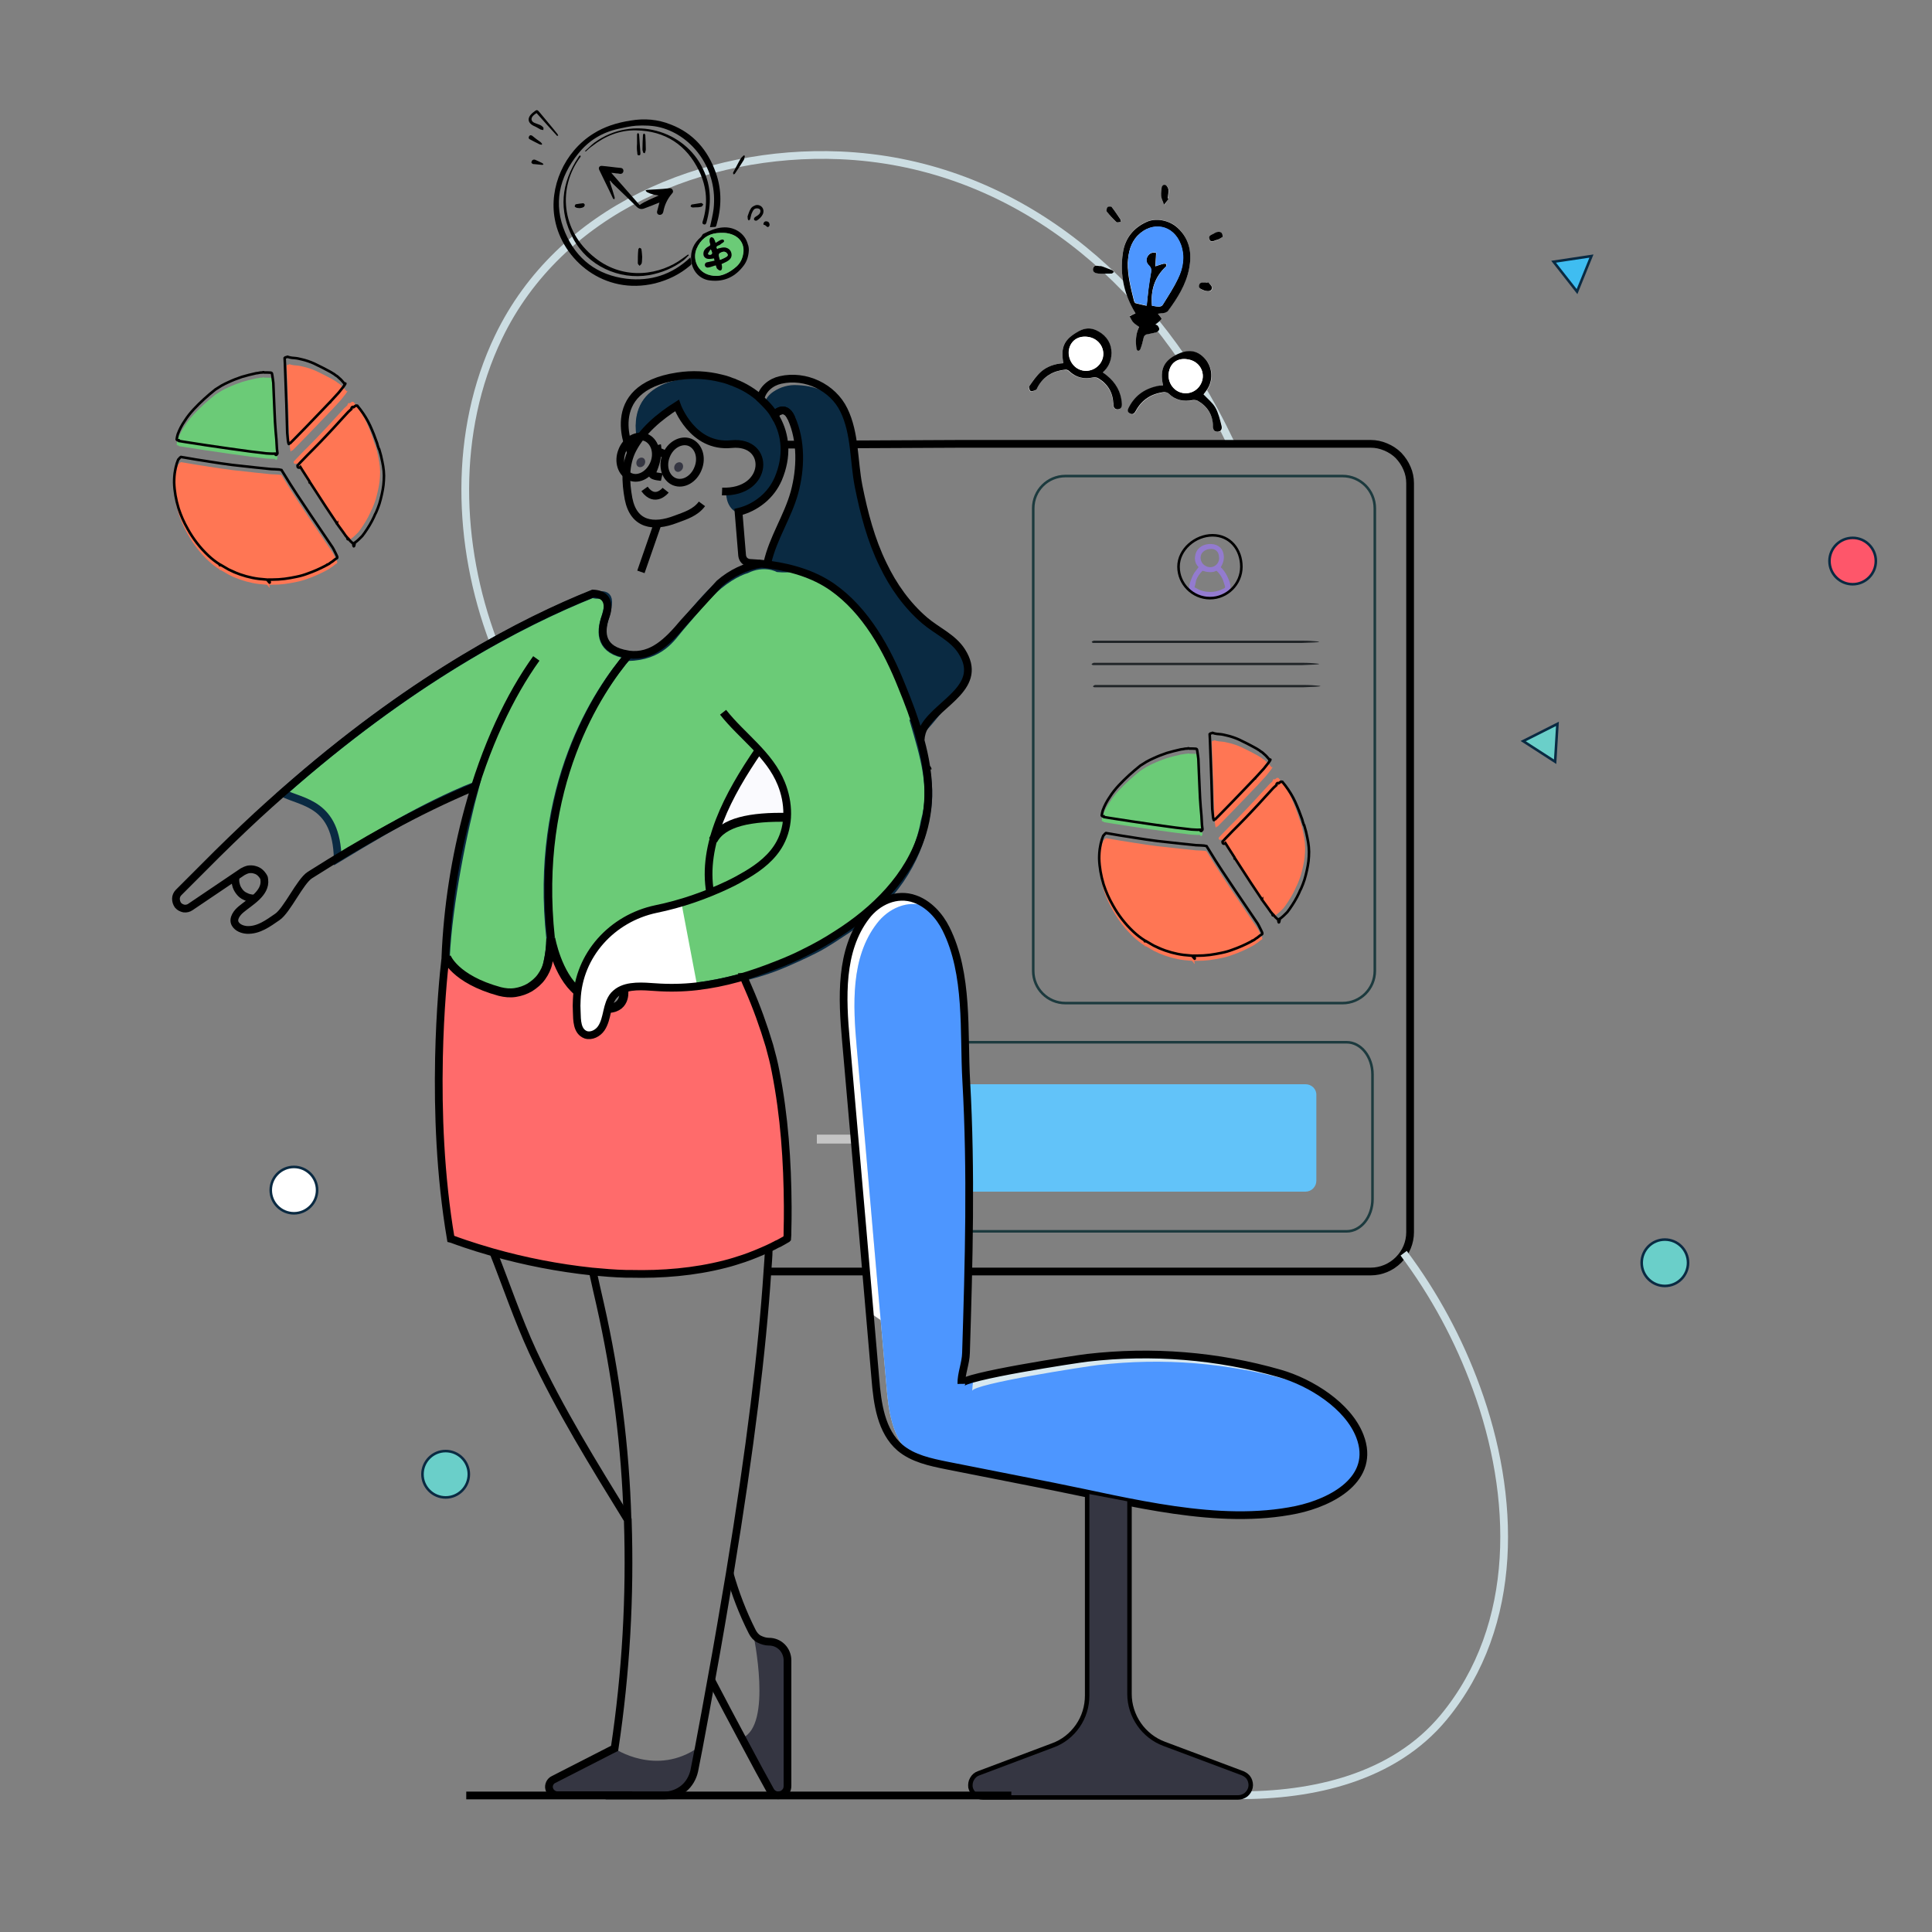 <?xml version="1.0" encoding="utf-8"?>
<!-- Generator: Adobe Illustrator 26.0.2, SVG Export Plug-In . SVG Version: 6.00 Build 0)  -->
<svg version="1.1" id="Layer_1" xmlns="http://www.w3.org/2000/svg" xmlns:xlink="http://www.w3.org/1999/xlink" x="0px" y="0px"
	 viewBox="0 0 750 750" style="enable-background:new 0 0 750 750;" xml:space="preserve">
<rect x="0" y="0" width="750" height="750" fill="#808080" stroke="none"/>
<style type="text/css">
	.st0{fill:none;stroke:#CCDDE2;stroke-width:3;stroke-miterlimit:10;}
	.st1{fill:none;stroke:#000000;stroke-width:3;stroke-miterlimit:10;}
	.st2{fill:none;stroke:#1C3A3E;stroke-miterlimit:10;}
	.st3{fill:#3FBDF1;}
	.st4{fill:none;stroke:#000000;stroke-width:3.47;stroke-miterlimit:10;}
	.st5{opacity:0.54;fill:none;stroke:#FFFFFF;stroke-width:3.47;stroke-miterlimit:10;enable-background:new    ;}
	.st6{fill:#62C3F9;}
	.st7{fill:#6BCB77;stroke:#0A2A42;stroke-width:3;stroke-miterlimit:10;}
	.st8{fill:#FF6B6B;}
	.st9{fill:#FAFAFE;}
	.st10{fill:#0A2A42;}
	.st11{fill:#FFFFFF;}
	.st12{fill:#353642;}
	.st13{fill:#D7E8F0;}
	.st14{fill:#4D96FF;}
	.st15{fill:#FE566A;stroke:#0A2A42;stroke-miterlimit:10;}
	.st16{fill:#6ACFC9;stroke:#0A2A42;stroke-miterlimit:10;}
	.st17{fill:#FFFFFF;stroke:#0A2A42;stroke-miterlimit:10;}
	.st18{fill:#3FBDF1;stroke:#0A2A42;stroke-miterlimit:10;}
	.st19{fill:#FF7654;}
	.st20{fill:#6BCB77;}
	.st21{fill:none;stroke:#000000;stroke-miterlimit:10;}
	.st22{fill:#212528;}
	.st23{fill:#937BCF;}
</style>
<path class="st0" d="M191.5,249c-14.1-37.5-15.6-81.4,2-118.1c23.8-49.6,79.8-72.8,132.5-70.6c64.2,2.7,115.4,43.7,145.3,99
	c2.3,4.2,4.5,8.6,6.6,13"/>
<path class="st1" d="M91.5,340.3c-0.2,1-0.2,2.1,0.1,3.1c0.2,1,0.7,1.9,1.3,2.7c0.6,0.8,1.4,1.5,2.4,1.9c0.9,0.5,1.9,0.7,2.9,0.8
	h0.7"/>
<path class="st2" d="M521.2,184.8H413.6c-6.9,0-12.5,5.6-12.5,12.5v179.6c0,6.9,5.6,12.5,12.5,12.5h107.6c6.9,0,12.5-5.6,12.5-12.5
	V197.3C533.7,190.4,528.1,184.8,521.2,184.8z"/>
<path class="st3" d="M286.8,198.6l-0.2,5.3C286.6,200.9,286.8,198.6,286.8,198.6z"/>
<path class="st4" d="M275.3,346.8v131.6c0,2.4,0.6,4.7,1.6,6.9c1.1,2.1,2.6,4,4.6,5.4l0.2,0.2"/>
<path class="st1" d="M297.9,493.6h234.2c4,0,7.9-1.6,10.8-4.5s4.5-6.7,4.5-10.8V187.6c0-2-0.4-4-1.2-5.8c-0.8-1.9-1.9-3.5-3.3-5
	c-1.4-1.4-3.1-2.5-5-3.3s-3.8-1.2-5.8-1.2H372.9l-41.6,0.2h-0.1l-21.1,0.1H310h-5.5"/>
<path class="st2" d="M522.8,404.6H349.4c-5.5,0-10,5.6-10,12.5v48.4c0,6.9,4.5,12.5,10,12.5h173.4c5.5,0,10-5.6,10-12.5v-48.4
	C532.8,410.2,528.3,404.6,522.8,404.6z"/>
<path class="st5" d="M317.1,442.2h89.3"/>
<path class="st6" d="M506.8,420.9H369.2c-2.3,0-4.2,1.9-4.2,4.2v33.3c0,2.3,1.9,4.2,4.2,4.2h137.6c2.3,0,4.2-1.9,4.2-4.2v-33.3
	C511.1,422.8,509.2,420.9,506.8,420.9z"/>
<path class="st7" d="M222.6,384.4c0,0-4.5-5.5-8.8-14.3c-4.2-8.8,0.1-55.2,0.1-55.2c15.6-58.6,29.7-59.8,29.7-59.8
	c12.9-0.2,17.2-7.7,20.3-11.3c5.6-6.5,10.7-12.9,15.2-16.6c6-4.9,10.6-6.1,10.6-6.1c7-3.4,12.3-0.5,12.3-0.5c9.3,0.9,14.6-4,22.3,1
	c0.4,0.3,0.8,0.5,1.2,0.8l0,0c13.1,9.2,21.3,24.3,27,38.6c2.5,6.1,4.9,12.4,6.7,18.8l-4.3,0.8c3.6,12.4,7.8,25.5,4,38.4
	c-2.6,15.3-13.1,31-28,40.5c-4,2.6-10.3,7-14.6,9.1c-3.5,1.8-10.7,5.1-14.3,6.5c-10.3,4.1-25.1,7.2-36.3,8.5c0,0-21.8-0.9-23.6,0
	c-1.7,0.9-6.4,3.3-7.6,10.1c-1.2,6.8-5.5,10.7-9.6,8.5C221.1,399.9,222.6,384.4,222.6,384.4z"/>
<path class="st0" d="M544.9,486.5c11.9,15.9,21.4,33.5,28.2,52.2c15.3,41.8,17.1,92-12.7,128c-19.4,23.4-50.8,30.4-79.8,30.2"/>
<path class="st7" d="M213.6,364.5c0,0-0.2,20.1-10.7,22.5l0,0c-25.7-3.9-29.8-15.3-29.8-15.3c1-21,6.8-49.6,11.5-66.8
	c-2.8,1.1-5.5,2.3-8.2,3.5c-9.5,4.3-18.8,9.3-27.8,14.5c-5.9,3.4-11.7,6.9-17.5,10.4c-0.5-21.6-13.6-21.6-21.4-25.5
	c49.5-43.7,92.4-66,120.3-77.2c3.5,1.3,8.3-2.3,5,8.9c-2.3,6.5-1.8,13.1,8.5,14.7c0.2,0,0.3,0,0.5,0.1
	C232,268.2,207.1,305.2,213.6,364.5z"/>
<path class="st8" d="M305.8,480.9c0,0-20.3,13.4-56.2,13.7c-35.9,0.3-74.3-13.7-74.3-13.7c-9.9-31.8-2.1-109.4-2.1-109.4
	c-0.2,3,10.9,9.7,10.9,9.7s23.3,11.1,28-5.3c4.6-16.4,1.2-6.1,6.2,1.1s6.4,5.3,5.8,16s7.4,10.4,10,5.6c1-1.8,1.3-5,2.2-7.9
	c0.8,0.1,7.5,0.9,5.2-6.7c2.2-1.1,5.4-1.5,9.8-0.9c17,2.4,36.7-3.6,36.7-3.6C310.4,411.6,305.8,480.9,305.8,480.9z"/>
<path class="st9" d="M279,323.3c0,0,5-7.2,26.7-6.7c0,0-4-25.9-12.2-23.9C293.5,292.7,277.9,316.1,279,323.3z"/>
<path class="st10" d="M288.2,198c-0.6,0.2-1,0.4-1.4,0.6l-0.7,0.2l0,0l-0.2,0.1l0,0c-4.4-2.3-4-7.9-4-7.9
	c12.1,0.1,13.1-9.8,13.1-9.8c-0.8-4.6-2-6.6-4.2-7.5s-5.7-0.8-11-1.2l-0.9-0.1c-7.9-0.6-12.6-7.9-14.7-12c-0.5-0.9-0.9-1.9-1.2-2.8
	c-8.2,4.5-12.9,10-15.5,13.9c-4.9-24.3,20.2-24.4,20.2-24.4c4.1-0.6,8.3-0.6,12.5,0c1,0.2,1.9,0.5,2.8,0.8c0.4,0.1,0.9,0.3,1.3,0.5
	s0.8,0.3,1.3,0.5c0.3,0.1,0.6,0.2,0.9,0.4c5.9,2.6,11,6.9,14.6,12.2c0,0.1,0.1,0.1,0.1,0.2c0.2,0.3,0.3,0.5,0.5,0.8
	C310.6,185.7,294.5,195.3,288.2,198z"/>
<path class="st10" d="M288.2,198c-2.2-2.6-1.9-6.2-1.9-6.2c12.1,0.1,13.1-9.8,13.1-9.8c-1.3-7-3.4-8-8.7-8.4c-2-0.1-4.4-0.2-7.4-0.4
	c-1.2-0.1-2.5-0.4-3.6-0.8c-8.5-3.1-12.3-14.1-12.3-14.1c-1.1,0.6-2.2,1.3-3.3,2c-0.5-0.9-0.9-1.9-1.2-2.8
	c-8.2,4.5-12.9,10-15.5,13.9c-4.9-24.3,20.2-24.4,20.2-24.4c4.1-0.6,8.3-0.6,12.5,0c1,0.2,1.9,0.5,2.8,0.8c0.4,0.1,0.9,0.3,1.3,0.5
	s0.8,0.3,1.3,0.5c0.3,0.1,0.6,0.2,0.9,0.4c5.9,2.6,11,6.9,14.6,12.2c0,0.1,0.1,0.1,0.1,0.2c0.2,0.3,0.3,0.5,0.5,0.8
	C310.6,185.7,294.5,195.3,288.2,198z"/>
<path class="st10" d="M375.8,257.2c0.2,6.5-6.8,15.2-11,20.3c-3.6,4.5-7.5,8.9-7.8,8c0,0,0-0.1-0.1-0.1c-1.9-6.4-4.2-12.6-6.7-18.8
	c-5.7-14.3-14-29.4-27-38.6l0,0c-7.6-5.7-16.7-9-26.2-9.4c0,0,4.6-10,7.2-16.1s3.5-8.7,3.5-8.7c4.4-13.4,2.6-28.7-0.3-31.4l-0.1-0.1
	c-2.6-5.9-6.6-1.3-6.6-1.3v0.1c-1.2-1.4-2.4-2.8-3.8-4c0-0.2,0-0.5,0.1-0.7c0.3-1.9,1.7-3.3,3.3-4.4c2.7-1.8,5.9-2.7,9.2-2.5
	c9,0.3,14.6,4.2,18.1,9.6c3.9,8,3.7,17.4,4.7,26c0.4,3.8,0.7,9.6,4,12.2c0,0,0.4,12.9,9.3,27.1c8.8,14.2,24.9,24.9,24.9,24.9
	L375.8,257.2z"/>
<path class="st1" d="M272.5,195.6c-2.5,3.4-6.4,4.6-10.2,6c-8.6,3.3-16.3,2.2-18.3-8c-1.2-6.5-1.5-13.2,1.6-19.2
	c3.8-7.2,10.4-12.7,17.2-17c0,0,5.9,16.6,21.2,15c15.3-1.5,14.6,19.1-3.7,18.4"/>
<path class="st1" d="M295.3,154.8c-2.9-2.6-6.3-4.7-9.9-6.1c-0.4-0.2-0.8-0.4-1.3-0.5c-0.4-0.2-0.9-0.3-1.3-0.5
	c-0.9-0.3-1.8-0.6-2.8-0.8c-5.5-1.4-11.3-1.7-17-0.8c-30.4,4.6-18,29.6-18,29.6"/>
<path class="st1" d="M297.9,218.5c2.2-9.7,7.9-17.9,10.5-27.3c2.5-9.2,2.8-20-1.2-28.9c-2.6-5.9-6.6-1.3-6.6-1.3"/>
<path class="st11" d="M270.7,383c-5.3,0.6-10.7,0.7-16.1,0.3c-4.5-0.3-10.5-0.9-14.4,1.8c-0.6,0.4-1.1,0.9-1.6,1.4
	c-1.5,1.8-2.1,4.1-2.6,6.3c-0.5,2.2-1,4.6-2.3,6.5c-1.3,1.9-3.8,3.2-6,2.5c-3.5-1.3-3.4-5.8-3.5-8.8c-0.1-1.7-0.1-3.3,0-4.8
	c0.7-17.4,13.7-31.6,30.7-35.2l9.7-2.1L270.7,383z"/>
<path class="st1" d="M300.7,161.2L300.7,161.2l0.2,0.3c0.2,0.2,0.3,0.5,0.4,0.8c3.8,6.7,4.5,14.9,0.8,23.6c-1.4,3.2-3.5,6-6.2,8.2
	s-5.8,3.8-9.2,4.6l1.4,17c0.1,0.7,0.4,1.4,0.9,1.9s1.2,0.8,1.9,0.9l4.4,0.3c9.3,0.9,18.9,3.3,26.6,8.3c0.4,0.3,0.8,0.5,1.2,0.8l0,0
	c13.1,9.2,21.3,24.3,27,38.6c2.5,6.1,4.9,12.4,6.7,18.8v0.1c3.6,12.4,5.2,25.1,1.3,37.9c-5.1,16.9-18.5,30.1-33.4,39.5
	c-4,2.6-8.1,4.9-12.4,7c-3.5,1.8-7,3.3-10.6,4.7c-10.3,4.1-20.1,7.1-31.3,8.4c-5.3,0.6-10.7,0.7-16.1,0.3
	c-4.5-0.3-10.5-0.9-14.4,1.8c-0.6,0.4-1.1,0.9-1.6,1.4c-1.5,1.8-2.1,4.1-2.6,6.3c-0.5,2.2-1,4.6-2.3,6.5s-3.8,3.2-6,2.5
	c-3.5-1.3-3.4-5.8-3.5-8.8c-0.1-1.7-0.1-3.3,0-4.8c0.7-17.4,13.7-31.6,30.7-35.2c9.8-2,19.3-5.3,28.3-9.6c2.3-1.1,4.5-2.3,6.7-3.6
	c5.3-3.1,10.3-7,13.2-12.4c3.8-7,3.5-15.7,0.5-23.1c-4.6-11.4-15.2-18.3-22.6-27.7"/>
<path class="st12" d="M264.9,182.1c0.5-0.9,0.3-2.1-0.5-2.5s-1.9,0-2.4,0.9s-0.3,2.1,0.5,2.5C263.3,183.5,264.3,183,264.9,182.1z"/>
<path class="st12" d="M250.2,180.3c0.5-0.9,0.3-2.1-0.5-2.5s-1.9,0-2.4,0.9s-0.3,2.1,0.5,2.5C248.6,181.6,249.7,181.2,250.2,180.3z"
	/>
<path class="st12" d="M305.8,644.6v48.7c0,0.8-0.3,1.6-0.7,2.2c-0.5,0.6-1.1,1.1-1.9,1.3s-1.6,0.2-2.3-0.1c-0.7-0.3-1.3-0.8-1.7-1.5
	c-2.1-3.7-6-10.9-11.1-20.5c11.9-4.9,4.4-39.9,4.2-41.2c0.6,1.2,1.5,2.2,2.7,2.9c1.1,0.7,2.4,1.1,3.8,1.1c1.9,0,3.8,0.8,5.1,2.1
	C305,640.9,305.8,642.7,305.8,644.6z"/>
<path class="st12" d="M271.3,678.2c-0.6,3-1.2,6.1-1.8,9.2c-0.5,2.7-2,5.1-4.1,6.8s-4.8,2.7-7.5,2.7h-41.7c-0.7,0-1.4-0.2-2-0.7
	s-1-1.1-1.2-1.8s-0.1-1.5,0.2-2.1c0.3-0.7,0.8-1.2,1.5-1.5l22.1-11.3l1.6-0.8C238.5,678.7,254.7,689.9,271.3,678.2z"/>
<path class="st4" d="M276.8,326.2c3.7-7.2,14.9-9.2,28.9-8.9"/>
<path class="st11" d="M360.7,352.3l-19.1,35.5l5.7,128.4l-9.6-6.6l-9.3-105.4c0,0-5.8-42.6,11.2-51.9S360.7,352.3,360.7,352.3z"/>
<path class="st4" d="M359.9,298.7C359.9,298.6,359.9,298.6,359.9,298.7"/>
<path class="st1" d="M307.2,162.3c-2.6-5.9-6.6-1.2-6.6-1.2c-1-1.7-2.3-3.2-3.7-4.6c-0.6-0.6-1.1-1.1-1.7-1.7
	c0.8-3.8,4.1-6.5,7.8-7.3c9.7-2.2,20.3,2.8,24.6,11.7c4.4,9,3.8,19.8,5.7,29.5c2.1,10.5,4.8,20.9,9.5,30.5
	c3.9,8.2,9.3,15.8,16.2,21.7c4.7,4,10.9,6.6,14.3,11.9c8.8,13.7-8.6,19.8-14.3,29.1c-1,1.6-1.5,3.4-1.6,5.2"/>
<path class="st1" d="M255.1,172.8c0,0,1,4.2-1.9,10.5c-0.8,1.7,2.8,1.7,3.7,1.9"/>
<path class="st1" d="M271,181.8c1.7-4.2,0.2-8.7-3.2-10.1c-3.4-1.3-7.6,1-9.2,5.2c-1.7,4.2-0.2,8.7,3.2,10.1
	C265.3,188.4,269.4,186,271,181.8z"/>
<path class="st1" d="M253.9,179.9c1.7-4.2,0.2-8.7-3.2-10.1c-3.4-1.3-7.6,1-9.2,5.2c-1.7,4.2-0.2,8.7,3.2,10.1
	S252.2,184.1,253.9,179.9z"/>
<path class="st1" d="M254.5,176.1c0,0,0.9-1.9,4.1,0.8"/>
<path class="st13" d="M503.4,586.2c-30.3,6.3-64.6-3.1-94.3-9l-41.5-8.2c-4.5-0.9-9.2-1.9-13.3-3.8c-0.2-0.1-0.4-0.3-0.6-0.5
	c-7.4-6.4-8.8-17.1-9.6-26.9c-1.7-19.4-3.4-38.8-5.1-58.1c-2.1-24.3-4.2-48.6-6.4-72.9c-1.5-16.7-2.4-35.1,7.8-48.3
	c4.4-5.8,11.9-9.3,19-6.7c0.4,0.1,0.8,0.3,1.2,0.5c2.7,2.3,4.9,5.2,6.5,8.4c8.9,17.7,6.8,40,8,59.2c2,35.1,1,70.3-0.1,105.5
	c-0.1,4.1-1.9,8.1-1.8,12c0-0.6,1.8-1.3,4.8-2.1c11.7-3.2,41.1-7.7,44.1-8c25.1-2.9,50.5-0.9,74.8,6.1c6,1.7,11.7,4.4,16.8,8
	c6.3,4.3,11.7,9.9,14.1,16.4C534.3,574.2,517.1,583.3,503.4,586.2z"/>
<path class="st14" d="M503.4,586.2c-30.3,6.3-64.6-3.1-94.3-9l-41.5-8.2c-4.5-0.9-9.2-1.9-13.3-3.8c-0.2-0.1-0.4-0.3-0.6-0.5
	c-7.4-6.4-8.8-17.1-9.6-26.9c-1.7-19.4-3.4-38.8-5.1-58.1c-2.1-24.3-4.2-48.6-6.4-72.9c-1.5-16.7-2.4-35.1,7.8-48.3
	c4.4-5.8,11.9-9.3,19-6.7c0.4,0.1,0.8,0.3,1.2,0.5c2.7,2.3,4.9,5.2,6.5,8.4c8.9,17.7,6.8,40,8,59.2c2,35.1,1,70.3-0.1,105.5
	c-0.1,4.1-1.9,8.1-1.8,12c0-0.6,1.8-1.3,4.8-2.1c-0.4,1.6-0.5,3.1-0.6,4.7c0-2.8,45.2-9.7,48.9-10.1c25.1-2.9,50.5-0.9,74.8,6.1
	c4.4,1.3,8.6,3.1,12.6,5.3c6.3,4.3,11.7,9.9,14.1,16.4C534.3,574.2,517.1,583.3,503.4,586.2z"/>
<path class="st1" d="M334.8,477l-6.4-72.9c-1.5-16.7-2.4-35.1,7.8-48.4c4.4-5.8,11.9-9.3,19-6.7c5.3,1.9,9.5,6.5,12,11.5
	c8.9,17.7,6.8,40,7.9,59.2c2,35.2,1,70.3-0.1,105.5c-0.1,4.1-1.9,8.1-1.8,12c0-2.8,45.2-9.7,48.9-10.1c25.1-2.9,50.5-0.9,74.8,6.1
	c11.8,3.4,26.4,12.4,31,24.3c6.4,16.6-10.9,25.7-24.6,28.6c-30.3,6.3-64.6-3.1-94.3-9l-41.5-8.2c-6.4-1.3-13.1-2.7-18.1-6.9
	c-7.4-6.4-8.8-17.1-9.6-26.9L334.8,477z"/>
<path class="st1" d="M276.1,652.2c4.4,8.4,8.4,16,11.9,22.5c5.1,9.6,9,16.8,11.1,20.5c0.4,0.7,1,1.2,1.7,1.5s1.5,0.3,2.3,0.1
	s1.4-0.7,1.9-1.3s0.7-1.4,0.7-2.2v-48.8c0-1.9-0.8-3.8-2.1-5.1c-1.4-1.4-3.2-2.1-5.1-2.1c-1.3,0-2.6-0.4-3.8-1s-2.1-1.7-2.7-2.9
	c-3.7-7.3-6.6-14.9-8.8-22.7"/>
<path class="st1" d="M243.6,589.9c-0.8-28.1-4.4-56.1-10.6-83.5c-1-4.4-2-8.7-2.9-12.9"/>
<path class="st1" d="M235.1,697h22.8c2.7,0,5.4-1,7.5-2.7s3.5-4.2,4.1-6.8c0.6-3.1,1.2-6.2,1.8-9.2c1.7-9,3.3-17.7,4.8-26.1
	c2.7-14.6,5-28.4,7.2-41.4c8-48.7,12.6-86.7,14.6-117.1c0.1-1.4,0.2-2.8,0.3-4.2c0.1-1.5,0.2-3,0.2-4.5"/>
<path class="st1" d="M191.5,486.1c5.1,12.9,9.5,26,15.3,38.6c10.5,22.6,23.8,44,36.9,65.3c1,29.7-0.7,59.4-5.1,88.7l-1.6,0.8
	l-22.1,11.3c-0.7,0.3-1.2,0.9-1.5,1.5c-0.3,0.7-0.4,1.4-0.2,2.1c0.2,0.7,0.6,1.4,1.2,1.8c0.6,0.5,1.3,0.7,2,0.7h29"/>
<path class="st1" d="M275.7,346.6c-3.3-18.7,6.8-37.9,18.9-55.5"/>
<path class="st1" d="M288.7,379.3C288.8,379.3,288.8,379.3,288.7,379.3c0.6,1.5,1.2,2.8,1.8,4.2c3.2,7.3,5.9,14.8,8.2,22.5
	c0.9,3.3,1.8,6.7,2.4,10c3.4,17.2,4.6,34.9,4.7,52.4c0,3.2,0,6.4-0.1,9.5c0,1,0,2-0.1,2.9l-0.1,0.1c-1,0.6-2.1,1.2-3.2,1.8l-0.7,0.3
	c-1.1,0.6-2.3,1.2-3.4,1.7c-3.1,1.4-6.2,2.7-9.4,3.8c-2.4,0.8-4.9,1.6-7.3,2.2c-12,3.1-24.6,4.1-36.7,3.8h-1.7
	c-4.5-0.1-9-0.5-13.3-0.9c-13.1-1.4-26-3.9-38.7-7.5c-8.4-2.4-14.1-4.5-15.7-5.1l-0.4-0.1c-4.2-24.7-5-49.7-4.6-69.6
	c0-0.1,0-0.3,0-0.4c0.4-19.4,1.9-33.8,2.4-38.1c0.1-0.5,0.1-0.9,0.1-1.1s0-0.2,0-0.2c0.8-19.4,3.8-38.6,8.9-57.4
	c6.6-24.3,16.2-44.3,26.4-58.5"/>
<path class="st1" d="M295.4,218.8c-6,1.1-11.5,3.7-16.1,7.7l-13.9,15.2c-6.2,7.4-12.3,13.5-21.2,12.4l-0.5-0.1
	c-10.3-1.6-10.9-8.2-8.6-14.7c0,0,3.6-8.5-4.9-8.9c-27,10.8-68,32-115.5,73c-3.3,2.8-6.5,5.7-9.9,8.7c-6.7,6-13.5,12.5-20.4,19.3
	l-15.1,15.1c-0.6,0.6-1,1.5-1,2.4s0.3,1.8,0.8,2.5c0.6,0.7,1.4,1.1,2.3,1.3c0.9,0.1,1.8-0.1,2.5-0.6l20.3-13.7
	c0.7-0.4,1.4-0.7,2.2-0.9c0.8-0.1,1.6-0.1,2.3,0.1c0.8,0.2,1.5,0.5,2.1,1s1.1,1.1,1.5,1.8c0.2,0.3,0.3,0.7,0.3,1.1
	c0.7,5.3-5.7,8.7-9,11.5c-1.5,1.2-3.4,3.6-2.3,5.6c0.9,1.6,2.9,2.3,4.6,2.4c4.5,0.2,8.2-2.6,11.7-5c3.8-2.5,8.9-13.9,12.7-16.3
	c20.5-13,41.3-24.8,63.7-34.2"/>
<path class="st1" d="M213.9,364.2c-6.4-59.2,18.5-96.3,30.2-110.1"/>
<path class="st4" d="M173.3,371.5c0,0,3.1,8.6,20.7,13.4c2,0.5,4,0.7,6,0.4c2-0.3,4-1,5.7-2c1.7-1.1,3.3-2.4,4.5-4.1
	s2.1-3.5,2.5-5.5c0.7-3.1,1.1-6.2,1.1-9.4c0,0,2.5,14,10.5,20.6"/>
<path class="st4" d="M242.1,384c0,0,1.4,7.1-5.9,7.5"/>
<path class="st4" d="M422.9,580v78.2c0,4.4-1.3,8.7-3.8,12.3s-6,6.4-10.2,7.9l-28.7,10.8c-0.9,0.3-1.6,0.9-2.1,1.8
	c-0.5,0.8-0.6,1.8-0.5,2.7c0.2,0.9,0.7,1.7,1.4,2.3c0.7,0.6,1.6,0.9,2.6,0.9h99c0.9,0,1.8-0.3,2.6-0.9c0.7-0.6,1.2-1.4,1.4-2.3
	c0.2-0.9,0-1.9-0.4-2.7s-1.2-1.4-2.1-1.8l-30.4-11.4c-4.1-1.5-7.7-4.3-10.2-7.9c-2.5-3.6-3.9-7.9-3.9-12.3v-74.8"/>
<path class="st12" d="M422.9,580v78.2c0,4.4-1.3,8.7-3.8,12.3s-6,6.4-10.2,7.9l-28.7,10.8c-0.9,0.3-1.6,0.9-2.1,1.8
	c-0.5,0.8-0.6,1.8-0.5,2.7c0.2,0.9,0.7,1.7,1.4,2.3c0.7,0.6,1.6,0.9,2.6,0.9h99c0.9,0,1.8-0.3,2.6-0.9c0.7-0.6,1.2-1.4,1.4-2.3
	c0.2-0.9,0-1.9-0.4-2.7s-1.2-1.4-2.1-1.8l-30.4-11.4c-4.1-1.5-7.7-4.3-10.2-7.9c-2.5-3.6-3.9-7.9-3.9-12.3v-74.8L422.9,580z"/>
<path class="st1" d="M258.4,190.3c0,0-4.1,5.2-8.2-0.5"/>
<path class="st1" d="M255.3,203.3l-6.5,18.7"/>
<path class="st1" d="M181,697h211.6"/>
<circle class="st15" cx="719.2" cy="217.8" r="9"/>
<circle class="st16" cx="173" cy="572.3" r="9"/>
<circle class="st17" cx="114.1" cy="462" r="9"/>
<polygon class="st18" points="617.8,99.4 603.1,101.6 612.2,113.2 "/>
<polygon class="st16" points="591.3,287.7 603.7,295.7 604.6,281 "/>
<path class="st19" d="M61,227.2"/>
<path class="st19" d="M39.1,193.8"/>
<path class="st19" d="M119.1,142.7c-0.4-0.1-0.8-0.2-1.2-0.3c-0.4-0.1-0.8-0.2-1.3-0.3c-0.9-0.2-1.7-0.2-2.5-0.3
	c-0.6-0.1-1.2-0.2-1.7-0.4h-0.1c-0.2,0.1-0.3,0.2-0.4,0.2c-0.3-0.1-0.5,0.2-0.6,0.3c0,0,0,0,0,0.1l0.1,1.9l0.6,16.5v0.1
	c0,0,0,0,0,0.1l0.3,10.4c0,0,0.3,3.2,0.3,3c0.1,1,0.4,1.8,0.5,0.9c0.1,0,0.2,0,0.3,0h0.1l1.3-1.3c3.2-3.2,6.3-6.5,9.5-9.8l4.5-4.7
	c0.1,0.1,0.2,0,0.1-0.1l0.1-0.1l3.3-3.6c0,0,2-2.5,1.9-2.4c0.6-0.8,1-1.5,0.3-1c-0.1-0.2-0.3-0.5-0.7-0.9c-0.4-0.5-0.9-1-1.4-1.4
	c-0.4-0.4-0.8-0.7-0.8-0.7c-0.2-0.1-0.3-0.2-0.5-0.3l-0.5-0.4c-0.7-0.5-1.5-0.9-2.2-1.3c-1.5-0.8-3-1.6-4.5-2.3
	C122.4,143.8,120.8,143.2,119.1,142.7z"/>
<path class="st19" d="M145.5,172.5c0-0.1-0.1-0.1-0.1-0.2c-0.2-0.6-0.4-1.2-0.5-1.7c-0.8-2.3-1.7-4.6-2.7-6.8
	c-1-2.2-2.3-4.3-3.8-6.3c-0.4-0.5-0.8-1-1.2-1.5h-0.1c-0.1,0-0.2,0-0.3,0c0-0.2-0.3,0-1.1,0.6l0,0c0,0-0.1,0-0.1-0.1
	c-0.2-0.1-0.4,0-0.5,0.2c0,0,0,0-0.1,0.1c-0.1,0.2-0.1,0.4-0.1,0.5c-0.7,0.6-1.3,1.2-1.3,1.2l-3.3,3.6c-1.6,1.8-3.3,3.6-4.9,5.3
	c-1.7,1.8-3.3,3.5-5,5.2s-3.4,3.4-5.1,5.2c-0.4,0.5-0.9,0.9-1.3,1.4v0.1c0,0.8,0.5,0.8,0.8,0.7h0.1c0.1-0.1,0.1-0.1,0.2-0.2l1,1.6
	c0.8,1.3,1.7,2.6,2.5,3.9c0,0.3,0.1,0.5,0.1,0.5s0.1,0,0.1-0.1c2,3.1,4,6.2,6.1,9.4c1.4,2.1,2.8,4.2,4.2,6.3
	c0.1,0.3,0.1,0.4,0.2,0.3c0,0.1,0.1,0.1,0.1,0.2c0.8,1.1,1.6,2.2,2.4,3.3l0.9,1.3c0,0,0.3,0.3,0.6,0.7c0.1,0.6,0.2,0.9,0.4,0.4
	l0.1,0.1c0.5,0.6,1,1.2,1,1.1c0.3,0.3,0.6,0.6,0.8,0.7c0.1,1.1,0.3,1.8,0.6-0.1c0-0.1,0-0.1,0-0.2c0.2-0.1,0.4-0.3,0.8-0.6
	c0.5-0.4,1-0.9,1.4-1.3c0.2-0.2,0.4-0.4,0.5-0.5s0.2-0.2,0.2-0.2l0.9-1.2c1.4-2,2.7-4.1,3.7-6.3c0.2-0.6,0.5-1.1,0.8-1.7l0.7-1.7
	l0.6-1.7c0.2-0.6,0.3-1.2,0.5-1.8c0.6-2.4,1.1-4.8,1.2-7.2c0.2-2.4-0.1-5-0.6-7.3c-0.3-1.6-0.7-3.2-1.2-4.8
	C145.6,172.8,145.6,172.7,145.5,172.5C145.6,172.6,145.5,172.6,145.5,172.5z"/>
<path class="st20" d="M75.2,160.9c-1.3,1.4-2.5,2.9-3.5,4.5c-1.1,1.6-2,3.3-2.7,5.2c-0.2,0.6-0.3,1.3-0.4,1.9v0.1
	c0.2,0.3,0.4,0.4,0.6,0.3c0,0,0,0,0.1,0c0,0.1,0.1,0.2,0.2,0.3c0,0,0,0,0.1,0l1.8,0.3c5.8,0.9,11.5,1.8,17.3,2.6
	c2.9,0.4,5.8,0.8,8.7,1.2l4.3,0.5l1.6,0.2c0,0,3.1,0.2,3,0.1c0.1,0,0.3,0,0.4,0v0.1l0.1,0.1c0.1,0.1,0.2,0.1,0.2,0.2
	c0.1,0,0.2,0.1,0.2,0.1c0.1,0,0.2-0.1,0.2-0.2c0.1-0.1,0.1-0.1,0.2-0.2c0-0.1,0.1-0.1,0.1-0.2c0,0,0,0,0-0.1
	c-0.1-0.5-0.1-1.1-0.2-1.7c-0.1-1.1-0.1-2.3-0.2-3.5c-0.1-1.1-0.2-2.3-0.3-3.4c-0.2-2.3-0.3-4.6-0.4-6.9l-0.3-6.9l-0.2-4.9
	c0,0-0.4-3.1-0.4-2.9c-0.2-1.2,0-1-2.1-1.1c-0.3,0-0.7,0-1,0c-0.3-0.2-0.6-0.1-0.7,0c-0.1,0-0.1,0-0.2,0c-0.6,0-1,0.1-1,0.1
	c-0.2,0-0.4,0.1-0.5,0.1l-0.8,0.1c-1.9,0.4-3.7,0.9-5.5,1.4c-1.8,0.6-3.6,1.3-5.3,2.1c-0.9,0.4-1.7,0.8-2.6,1.3
	c-0.8,0.5-1.6,1-2.4,1.5C80.6,155.6,77.8,158.1,75.2,160.9z"/>
<path class="st19" d="M130.4,217c-0.5-1.1-1.3-2.5-1.3-2.5l-8.6-12.7c-3.5-5.2-7-10.4-10.2-15.7l-1-1.6c0,0-0.1,0-0.1-0.1
	c-0.6-0.2-4-0.3-4-0.3l-5.8-0.6c-3-0.3-6.1-0.7-9.1-1c-3-0.4-6-0.8-9-1.3l-1.2-0.2c-2.6-0.4-5.3-0.8-8-1.3l-1.8-0.3h-0.1
	c-0.5,0.3-0.7,0.8-0.9,0.9c0,0,0,0-0.1,0.1c0,0-0.3,0.7-0.6,1.6c0,0.1-0.1,0.3-0.1,0.4c-0.2,0.7-0.4,1.5-0.5,2.2
	c-0.3,1.5-0.4,3.1-0.4,4.7c0.1,3.3,0.7,6.7,1.7,10c0.9,2.8,2.1,5.5,3.6,8.1l0,0c2.1,3.8,4.8,7.3,8,10.3c1.4,1.3,2.8,2.4,4.4,3.4v0.1
	v0.1c-0.3,0.1-0.2,0,0,0v0.1l0,0l0,0c-0.1,0,0.1,0,0.4-0.1c1,0.6,2.1,1.2,3.1,1.8c-0.1,0-0.1,0,0,0c0.7,0.3,1.4,0.7,2.1,1
	c-0.1,0-0.1,0,0,0c3.1,1.3,6.3,2.2,9.5,2.6c1.1,0.1,2.1,0.2,3.2,0.3l0.3,0.3c0.4,0.4,1.1,1.6,0.7,0.3l-0.1-0.6c0.4,0,0.7,0,1.1,0
	c1.7,0,3.3-0.1,4.9-0.3c1.6-0.2,3.1-0.5,4.6-0.8s2.9-0.7,4.2-1.2c2.6-0.9,5-2,6.9-3c0.1-0.1,0.2-0.1,0.4-0.2
	c0.1-0.1,0.2-0.1,0.3-0.2h0.1c0,0,0.1,0,0.1-0.1c0.1,0,0.1-0.1,0.2-0.1c0.2-0.1,0.4-0.2,0.4-0.2s0.2-0.1,0.4-0.3
	c0.2-0.2,0.6-0.4,0.9-0.6c0.6-0.5,1.2-0.9,1.1-0.9C131,218.5,131.3,218.8,130.4,217z"/>
<path class="st21" d="M118.3,139.8c-0.4-0.1-0.8-0.2-1.2-0.3c-0.4-0.1-0.8-0.2-1.3-0.3c-0.9-0.2-1.7-0.2-2.5-0.3
	c-0.6-0.1-1.2-0.2-1.7-0.4h-0.1c-0.2,0.1-0.3,0.2-0.4,0.2c-0.3-0.1-0.5,0.2-0.6,0.3c0,0,0,0,0,0.1l0.1,1.9l0.6,16.5v0.1
	c0,0,0,0,0,0.1l0.3,10.4c0,0,0.3,3.2,0.3,3c0.1,1,0.4,1.8,0.5,0.9c0.1,0,0.2,0,0.3,0h0.1l1.3-1.3c3.2-3.2,6.3-6.5,9.5-9.8l4.5-4.7
	c0.1,0.1,0.2,0,0.1-0.1l0.1-0.1l3.3-3.6c0,0,2-2.5,1.9-2.4c0.6-0.8,1-1.5,0.3-1c-0.1-0.2-0.3-0.5-0.7-0.9c-0.4-0.5-0.9-1-1.4-1.4
	c-0.4-0.4-0.8-0.7-0.8-0.7c-0.2-0.1-0.3-0.2-0.5-0.3l-0.5-0.4c-0.7-0.5-1.5-0.9-2.2-1.3c-1.5-0.8-3-1.6-4.5-2.3
	C121.6,140.9,120,140.3,118.3,139.8z"/>
<path class="st21" d="M147,174c0-0.1-0.1-0.1-0.1-0.2c-0.2-0.6-0.4-1.2-0.5-1.7c-0.8-2.3-1.7-4.6-2.7-6.8c-1-2.2-2.3-4.3-3.8-6.3
	c-0.4-0.5-0.8-1-1.2-1.5h-0.1c-0.1,0-0.2,0-0.3,0c0-0.2-0.3,0-1.1,0.6l0,0c0,0-0.1,0-0.1-0.1c-0.2-0.1-0.4,0-0.5,0.2
	c0,0,0,0-0.1,0.1c-0.1,0.2-0.1,0.4-0.1,0.5c-0.7,0.6-1.3,1.2-1.3,1.2l-3.3,3.6c-1.6,1.8-3.3,3.6-4.9,5.3c-1.7,1.8-3.3,3.5-5,5.2
	s-3.4,3.4-5.1,5.2c-0.4,0.5-0.9,0.9-1.3,1.4v0.1c0,0.8,0.5,0.8,0.8,0.7h0.1c0.1-0.1,0.1-0.1,0.2-0.2l1,1.6c0.8,1.3,1.7,2.6,2.5,3.9
	c0,0.3,0.1,0.5,0.1,0.5s0.1,0,0.1-0.1c2,3.1,4,6.2,6.1,9.4c1.4,2.1,2.8,4.2,4.2,6.3c0.1,0.3,0.1,0.4,0.2,0.3c0,0.1,0.1,0.1,0.1,0.2
	c0.8,1.1,1.6,2.2,2.4,3.3l0.9,1.3c0,0,0.3,0.3,0.6,0.7c0.1,0.6,0.2,0.9,0.4,0.4l0.1,0.1c0.5,0.6,1,1.2,1,1.1
	c0.3,0.3,0.6,0.6,0.8,0.7c0.1,1.1,0.3,1.8,0.6-0.1c0-0.1,0-0.1,0-0.2c0.2-0.1,0.4-0.3,0.8-0.6c0.5-0.4,1-0.9,1.4-1.3
	c0.2-0.2,0.4-0.4,0.5-0.5s0.2-0.2,0.2-0.2l0.9-1.2c1.4-2,2.7-4.1,3.7-6.3c0.2-0.6,0.5-1.1,0.8-1.7l0.7-1.7l0.6-1.7
	c0.2-0.6,0.3-1.2,0.5-1.8c0.6-2.4,1.1-4.8,1.2-7.2c0.2-2.4-0.1-5-0.6-7.3c-0.3-1.6-0.7-3.2-1.2-4.8C147,174.3,147,174.2,147,174
	C147,174.1,147,174.1,147,174z"/>
<path class="st21" d="M75.2,158.9c-1.3,1.4-2.5,2.9-3.5,4.5c-1.1,1.6-2,3.3-2.7,5.2c-0.2,0.6-0.3,1.3-0.4,1.9v0.1
	c0.2,0.3,0.4,0.4,0.6,0.3c0,0,0,0,0.1,0c0,0.1,0.1,0.2,0.2,0.3c0,0,0,0,0.1,0l1.8,0.3c5.8,0.9,11.5,1.8,17.3,2.6
	c2.9,0.4,5.8,0.8,8.7,1.2l4.3,0.5l1.6,0.2c0,0,3.1,0.2,3,0.1c0.1,0,0.3,0,0.4,0v0.1l0.1,0.1c0.1,0.1,0.2,0.1,0.2,0.2
	c0.1,0,0.2,0.1,0.2,0.1c0.1,0,0.2-0.1,0.2-0.2c0.1-0.1,0.1-0.1,0.2-0.2c0-0.1,0.1-0.1,0.1-0.2c0,0,0,0,0-0.1
	c-0.1-0.5-0.1-1.1-0.2-1.7c-0.1-1.1-0.1-2.3-0.2-3.5c-0.1-1.1-0.2-2.3-0.3-3.4c-0.2-2.3-0.3-4.6-0.4-6.9l-0.3-6.9l-0.2-4.9
	c0,0-0.4-3.1-0.4-2.9c-0.2-1.2,0-1-2.1-1.1c-0.3,0-0.7,0-1,0c-0.3-0.2-0.6-0.1-0.7,0c-0.1,0-0.1,0-0.2,0c-0.6,0-1,0.1-1,0.1
	c-0.2,0-0.4,0.1-0.5,0.1l-0.8,0.1c-1.9,0.4-3.7,0.9-5.5,1.4c-1.8,0.6-3.6,1.3-5.3,2.1c-0.9,0.4-1.7,0.8-2.6,1.3
	c-0.8,0.5-1.6,1-2.4,1.5C80.6,153.6,77.8,156.1,75.2,158.9z"/>
<path class="st21" d="M130.4,215c-0.5-1.1-1.3-2.5-1.3-2.5l-8.6-12.7c-3.5-5.2-7-10.4-10.2-15.7l-1-1.6c0,0-0.1,0-0.1-0.1
	c-0.6-0.2-4-0.3-4-0.3l-5.8-0.6c-3-0.3-6.1-0.7-9.1-1c-3-0.4-6-0.8-9-1.3l-1.2-0.2c-2.6-0.4-5.3-0.8-8-1.3l-1.8-0.3h-0.1
	c-0.5,0.3-0.7,0.8-0.9,0.9c0,0,0,0-0.1,0.1c0,0-0.3,0.7-0.6,1.6c0,0.1-0.1,0.3-0.1,0.4c-0.2,0.7-0.4,1.5-0.5,2.2
	c-0.3,1.5-0.4,3.1-0.4,4.7c0.1,3.3,0.7,6.7,1.7,10c0.9,2.8,2.1,5.5,3.6,8.1l0,0c2.1,3.8,4.8,7.3,8,10.3c1.4,1.3,2.8,2.4,4.4,3.4v0.1
	v0.1c-0.3,0.1-0.2,0,0,0v0.1l0,0l0,0c-0.1,0,0.1,0,0.4-0.1c1,0.6,2.1,1.2,3.1,1.8c-0.1,0-0.1,0,0,0c0.7,0.3,1.4,0.7,2.1,1
	c-0.1,0-0.1,0,0,0c3.1,1.3,6.3,2.2,9.5,2.6c1.1,0.1,2.1,0.2,3.2,0.3l0.3,0.3c0.4,0.4,1.1,1.6,0.7,0.3l-0.1-0.6c0.4,0,0.7,0,1.1,0
	c1.7,0,3.3-0.1,4.9-0.3c1.6-0.2,3.1-0.5,4.6-0.8s2.9-0.7,4.2-1.2c2.6-0.9,5-2,6.9-3c0.1-0.1,0.2-0.1,0.4-0.2
	c0.1-0.1,0.2-0.1,0.3-0.2h0.1c0,0,0.1,0,0.1-0.1c0.1,0,0.1-0.1,0.2-0.1c0.2-0.1,0.4-0.2,0.4-0.2s0.2-0.1,0.4-0.3
	c0.2-0.2,0.6-0.4,0.9-0.6c0.6-0.5,1.2-0.9,1.1-0.9C131,216.5,131.3,216.8,130.4,215z"/>
<path class="st22" d="M424.3,258.2C424.4,258.2,424.4,258.2,424.3,258.2h3h78.1c0,0,4.9-0.2,4.7-0.2c2-0.1,3.2-0.3,0.1-0.5
	c-1.9-0.2-4.5-0.2-4.5-0.2h-78.3h-2.9l-0.1,0.1C423.3,257.8,423.9,258.1,424.3,258.2z"/>
<path class="st22" d="M424.8,266.8C424.9,266.8,424.9,266.8,424.8,266.8h3h78.1c0,0,4.9-0.2,4.7-0.2c2-0.1,3.2-0.3,0.1-0.5
	c-1.9-0.2-4.5-0.2-4.5-0.2h-78.3H425l-0.1,0.1C423.9,266.4,424.4,266.7,424.8,266.8z"/>
<path class="st22" d="M424.3,249.6C424.4,249.6,424.4,249.6,424.3,249.6h3h78.1c0,0,4.9-0.2,4.7-0.2c2-0.1,3.2-0.3,0.1-0.5
	c-1.9-0.2-4.5-0.2-4.5-0.2h-78.3h-2.9l-0.1,0.1C423.4,249.1,423.9,249.4,424.3,249.6z"/>
<circle class="st16" cx="646.3" cy="490.2" r="9"/>
<g>
	<path class="st23" d="M469.1,231.8c-0.3,0-0.6-0.1-0.9-0.1c-1.6-0.2-3.2-0.5-4.6-1.3c-0.7-0.4-1.2-0.9-1.7-1.6
		c-0.3-0.5-0.3-1-0.2-1.5c0.1-0.6,0.3-1.2,0.5-1.8c0.4-1.1,0.8-2.1,1.4-3.1c0.5-0.7,1-1.3,1.5-2c0.1-0.1,0.1-0.2,0.2-0.2
		c-0.4-0.4-0.7-0.9-1-1.4c-0.4-0.9-0.5-1.8-0.4-2.7c0.2-1.4,0.7-2.6,1.8-3.5c0.8-0.7,1.7-1.1,2.8-1.3c1.2-0.2,2.5-0.2,3.7,0.3
		c1.6,0.7,2.5,1.9,2.8,3.6c0.3,1.7-0.1,3.3-1,4.8c0,0.1-0.1,0.1-0.1,0.2c0.2,0.2,0.3,0.3,0.5,0.5c1.1,1.2,1.9,2.6,2.5,4.1
		c0.3,0.7,0.6,1.5,0.7,2.3c0.2,1-0.1,1.8-0.8,2.5c-0.7,0.8-1.7,1.2-2.7,1.6c-1.1,0.4-2.3,0.6-3.5,0.7c-0.1,0-0.1,0-0.2,0
		C470.1,231.8,469.6,231.8,469.1,231.8z M463.7,228c0.2,0.1,0.3,0.1,0.4,0.2c0.1,0.1,0.3,0.1,0.4,0.2c1.7,1,3.5,1.4,5.4,1.4
		c1.4,0,2.7-0.3,4-0.8c0.5-0.2,0.9-0.4,1.3-0.6c0.4-0.2,0.5-0.5,0.3-0.9c-0.1-0.3-0.2-0.7-0.3-1c-0.5-1.8-1.4-3.5-2.8-4.8
		c-0.1-0.1-0.1-0.1-0.3-0.1c-0.7,0.4-1.5,0.5-2.3,0.5c-1,0-1.9-0.2-2.8-0.5c-0.1,0-0.2,0-0.2,0c-1.1,1.1-2,2.3-2.5,3.8
		C464.2,226.1,464,227.1,463.7,228z M470.1,213.1c-0.9,0-1.7,0.2-2.5,0.7c-1.3,0.8-1.8,2.2-1.4,3.7c0.3,1,0.9,1.7,1.8,2.2
		c1.4,0.8,3.1,0.6,4.2-0.5c0.9-0.9,1.2-2,1-3.2C473.1,214.2,471.8,213,470.1,213.1z"/>
</g>
<path class="st21" d="M481.9,220c0,6.7-5.5,12.2-12.2,12.2c-6.7,0-12.2-5.5-12.2-12.2c0-6.7,6.5-12.2,13.2-12.2
	C477.5,207.8,481.9,213.3,481.9,220z"/>
<path class="st19" d="M478.2,288.7c-0.4-0.1-0.8-0.2-1.2-0.3c-0.4-0.1-0.8-0.2-1.3-0.3c-0.9-0.2-1.7-0.2-2.5-0.3
	c-0.6-0.1-1.2-0.2-1.7-0.4h-0.1c-0.2,0.1-0.3,0.2-0.4,0.2c-0.3-0.1-0.5,0.2-0.6,0.3c0,0,0,0,0,0.1l0.1,1.9l0.6,16.5v0.1
	c0,0,0,0,0,0.1l0.3,10.4c0,0,0.3,3.2,0.3,3c0.1,1,0.4,1.8,0.5,0.9c0.1,0,0.2,0,0.3,0h0.1l1.3-1.3c3.2-3.2,6.3-6.5,9.5-9.8l4.5-4.7
	c0.1,0.1,0.2,0,0.1-0.1l0.1-0.1l3.3-3.6c0,0,2-2.5,1.9-2.4c0.6-0.8,1-1.5,0.3-1c-0.1-0.2-0.3-0.5-0.7-0.9c-0.4-0.5-0.9-1-1.4-1.4
	c-0.4-0.4-0.8-0.7-0.8-0.7c-0.2-0.1-0.3-0.2-0.5-0.3l-0.5-0.4c-0.7-0.5-1.5-0.9-2.2-1.3c-1.5-0.8-3-1.6-4.5-2.3
	C481.5,289.8,479.9,289.2,478.2,288.7z"/>
<path class="st19" d="M504.6,318.5c0-0.1-0.1-0.1-0.1-0.2c-0.2-0.6-0.4-1.2-0.5-1.7c-0.8-2.3-1.7-4.6-2.7-6.8
	c-1-2.2-2.3-4.3-3.8-6.3c-0.4-0.5-0.8-1-1.2-1.5h-0.1c-0.1,0-0.2,0-0.3,0c0-0.2-0.3,0-1.1,0.6l0,0c0,0-0.1,0-0.1-0.1
	c-0.2-0.1-0.4,0-0.5,0.2c0,0,0,0-0.1,0.1c-0.1,0.2-0.1,0.4-0.1,0.5c-0.7,0.6-1.3,1.2-1.3,1.2l-3.3,3.6c-1.6,1.8-3.3,3.6-4.9,5.3
	c-1.7,1.8-3.3,3.5-5,5.2s-3.4,3.4-5.1,5.2c-0.4,0.5-0.9,0.9-1.3,1.4v0.1c0,0.8,0.5,0.8,0.8,0.7h0.1c0.1-0.1,0.1-0.1,0.2-0.2l1,1.6
	c0.8,1.3,1.7,2.6,2.5,3.9c0,0.3,0.1,0.5,0.1,0.5s0.1,0,0.1-0.1c2,3.1,4,6.2,6.1,9.4c1.4,2.1,2.8,4.2,4.2,6.3
	c0.1,0.3,0.1,0.4,0.2,0.3c0,0.1,0.1,0.1,0.1,0.2c0.8,1.1,1.6,2.2,2.4,3.3l0.9,1.3c0,0,0.3,0.3,0.6,0.7c0.1,0.6,0.2,0.9,0.4,0.4
	l0.1,0.1c0.5,0.6,1,1.2,1,1.1c0.3,0.3,0.6,0.6,0.8,0.7c0.1,1.1,0.3,1.8,0.6-0.1c0-0.1,0-0.1,0-0.2c0.2-0.1,0.4-0.3,0.8-0.6
	c0.5-0.4,1-0.9,1.4-1.3c0.2-0.2,0.4-0.4,0.5-0.5s0.2-0.2,0.2-0.2l0.9-1.2c1.4-2,2.7-4.1,3.7-6.3c0.2-0.6,0.5-1.1,0.8-1.7l0.7-1.7
	l0.6-1.7c0.2-0.6,0.3-1.2,0.5-1.8c0.6-2.4,1.1-4.8,1.2-7.2c0.2-2.4-0.1-5-0.6-7.3c-0.3-1.6-0.7-3.2-1.2-4.8
	C504.7,318.8,504.7,318.7,504.6,318.5C504.7,318.6,504.6,318.6,504.6,318.5z"/>
<path class="st20" d="M434.3,306.9c-1.3,1.4-2.5,2.9-3.5,4.5c-1.1,1.6-2,3.3-2.7,5.2c-0.2,0.6-0.3,1.3-0.4,1.9v0.1
	c0.2,0.3,0.4,0.4,0.6,0.3c0,0,0,0,0.1,0c0,0.1,0.1,0.2,0.2,0.3c0,0,0,0,0.1,0l1.8,0.3c5.8,0.9,11.5,1.8,17.3,2.6
	c2.9,0.4,5.8,0.8,8.7,1.2l4.3,0.5l1.6,0.2c0,0,3.1,0.2,3,0.1c0.1,0,0.3,0,0.4,0v0.1l0.1,0.1c0.1,0.1,0.2,0.1,0.2,0.2
	c0.1,0,0.2,0.1,0.2,0.1c0.1,0,0.2-0.1,0.2-0.2c0.1-0.1,0.1-0.1,0.2-0.2c0-0.1,0.1-0.1,0.1-0.2c0,0,0,0,0-0.1
	c-0.1-0.5-0.1-1.1-0.2-1.7c-0.1-1.1-0.1-2.3-0.2-3.5c-0.1-1.1-0.2-2.3-0.3-3.4c-0.2-2.3-0.3-4.6-0.4-6.9l-0.3-6.9l-0.2-4.9
	c0,0-0.4-3.1-0.4-2.9c-0.2-1.2,0-1-2.1-1.1c-0.3,0-0.7,0-1,0c-0.3-0.2-0.6-0.1-0.7,0c-0.1,0-0.1,0-0.2,0c-0.6,0-1,0.1-1,0.1
	c-0.2,0-0.4,0.1-0.5,0.1l-0.8,0.1c-1.9,0.4-3.7,0.9-5.5,1.4c-1.8,0.6-3.6,1.3-5.3,2.1c-0.9,0.4-1.7,0.8-2.6,1.3
	c-0.8,0.5-1.6,1-2.4,1.5C439.7,301.6,436.9,304.1,434.3,306.9z"/>
<path class="st19" d="M489.5,363c-0.5-1.1-1.3-2.5-1.3-2.5l-8.6-12.7c-3.5-5.2-7-10.4-10.2-15.7l-1-1.6c0,0-0.1,0-0.1-0.1
	c-0.6-0.2-4-0.3-4-0.3l-5.8-0.6c-3-0.3-6.1-0.7-9.1-1c-3-0.4-6-0.8-9-1.3l-1.2-0.2c-2.6-0.4-5.3-0.8-8-1.3l-1.8-0.3h-0.1
	c-0.5,0.3-0.7,0.8-0.9,0.9c0,0,0,0-0.1,0.1c0,0-0.3,0.7-0.6,1.6c0,0.1-0.1,0.3-0.1,0.4c-0.2,0.7-0.4,1.5-0.5,2.2
	c-0.3,1.5-0.4,3.1-0.4,4.7c0.1,3.3,0.7,6.7,1.7,10c0.9,2.8,2.1,5.5,3.6,8.1l0,0c2.1,3.8,4.8,7.3,8,10.3c1.4,1.3,2.8,2.4,4.4,3.4v0.1
	v0.1c-0.3,0.1-0.2,0,0,0v0.1l0,0l0,0c-0.1,0,0.1,0,0.4-0.1c1,0.6,2.1,1.2,3.1,1.8c-0.1,0-0.1,0,0,0c0.7,0.3,1.4,0.7,2.1,1
	c-0.1,0-0.1,0,0,0c3.1,1.3,6.3,2.2,9.5,2.6c1.1,0.1,2.1,0.2,3.2,0.3l0.3,0.3c0.4,0.4,1.1,1.6,0.7,0.3l-0.1-0.6c0.4,0,0.7,0,1.1,0
	c1.7,0,3.3-0.1,4.9-0.3c1.6-0.2,3.1-0.5,4.6-0.8s2.9-0.7,4.2-1.2c2.6-0.9,5-2,6.9-3c0.1-0.1,0.2-0.1,0.4-0.2
	c0.1-0.1,0.2-0.1,0.3-0.2h0.1c0,0,0.1,0,0.1-0.1c0.1,0,0.1-0.1,0.2-0.1c0.2-0.1,0.4-0.2,0.4-0.2s0.2-0.1,0.4-0.3
	c0.2-0.2,0.6-0.4,0.9-0.6c0.6-0.5,1.2-0.9,1.1-0.9C490.1,364.5,490.4,364.8,489.5,363z"/>
<path class="st21" d="M477.4,285.8c-0.4-0.1-0.8-0.2-1.2-0.3c-0.4-0.1-0.8-0.2-1.3-0.3c-0.9-0.2-1.7-0.2-2.5-0.3
	c-0.6-0.1-1.2-0.2-1.7-0.4h-0.1c-0.2,0.1-0.3,0.2-0.4,0.2c-0.3-0.1-0.5,0.2-0.6,0.3c0,0,0,0,0,0.1l0.1,1.9l0.6,16.5v0.1
	c0,0,0,0,0,0.1l0.3,10.4c0,0,0.3,3.2,0.3,3c0.1,1,0.4,1.8,0.5,0.9c0.1,0,0.2,0,0.3,0h0.1l1.3-1.3c3.2-3.2,6.3-6.5,9.5-9.8l4.5-4.7
	c0.1,0.1,0.2,0,0.1-0.1l0.1-0.1l3.3-3.6c0,0,2-2.5,1.9-2.4c0.6-0.8,1-1.5,0.3-1c-0.1-0.2-0.3-0.5-0.7-0.9c-0.4-0.5-0.9-1-1.4-1.4
	c-0.4-0.4-0.8-0.7-0.8-0.7c-0.2-0.1-0.3-0.2-0.5-0.3l-0.5-0.4c-0.7-0.5-1.5-0.9-2.2-1.3c-1.5-0.8-3-1.6-4.5-2.3
	C480.7,286.9,479.1,286.3,477.4,285.8z"/>
<path class="st21" d="M506.1,320c0-0.1-0.1-0.1-0.1-0.2c-0.2-0.6-0.4-1.2-0.5-1.7c-0.8-2.3-1.7-4.6-2.7-6.8c-1-2.2-2.3-4.3-3.8-6.3
	c-0.4-0.5-0.8-1-1.2-1.5h-0.1c-0.1,0-0.2,0-0.3,0c0-0.2-0.3,0-1.1,0.6l0,0c0,0-0.1,0-0.1-0.1c-0.2-0.1-0.4,0-0.5,0.2
	c0,0,0,0-0.1,0.1c-0.1,0.2-0.1,0.4-0.1,0.5c-0.7,0.6-1.3,1.2-1.3,1.2l-3.3,3.6c-1.6,1.8-3.3,3.6-4.9,5.3c-1.7,1.8-3.3,3.5-5,5.2
	s-3.4,3.4-5.1,5.2c-0.4,0.5-0.9,0.9-1.3,1.4v0.1c0,0.8,0.5,0.8,0.8,0.7h0.1c0.1-0.1,0.1-0.1,0.2-0.2l1,1.6c0.8,1.3,1.7,2.6,2.5,3.9
	c0,0.3,0.1,0.5,0.1,0.5s0.1,0,0.1-0.1c2,3.1,4,6.2,6.1,9.4c1.4,2.1,2.8,4.2,4.2,6.3c0.1,0.3,0.1,0.4,0.2,0.3c0,0.1,0.1,0.1,0.1,0.2
	c0.8,1.1,1.6,2.2,2.4,3.3l0.9,1.3c0,0,0.3,0.3,0.6,0.7c0.1,0.6,0.2,0.9,0.4,0.4l0.1,0.1c0.5,0.6,1,1.2,1,1.1
	c0.3,0.3,0.6,0.6,0.8,0.7c0.1,1.1,0.3,1.8,0.6-0.1c0-0.1,0-0.1,0-0.2c0.2-0.1,0.4-0.3,0.8-0.6c0.5-0.4,1-0.9,1.4-1.3
	c0.2-0.2,0.4-0.4,0.5-0.5s0.2-0.2,0.2-0.2l0.9-1.2c1.4-2,2.7-4.1,3.7-6.3c0.2-0.6,0.5-1.1,0.8-1.7l0.7-1.7l0.6-1.7
	c0.2-0.6,0.3-1.2,0.5-1.8c0.6-2.4,1.1-4.8,1.2-7.2c0.2-2.4-0.1-5-0.6-7.3c-0.3-1.6-0.7-3.2-1.2-4.8
	C506.1,320.3,506.1,320.2,506.1,320C506.1,320.1,506.1,320.1,506.1,320z"/>
<path class="st21" d="M434.3,304.9c-1.3,1.4-2.5,2.9-3.5,4.5c-1.1,1.6-2,3.3-2.7,5.2c-0.2,0.6-0.3,1.3-0.4,1.9v0.1
	c0.2,0.3,0.4,0.4,0.6,0.3c0,0,0,0,0.1,0c0,0.1,0.1,0.2,0.2,0.3c0,0,0,0,0.1,0l1.8,0.3c5.8,0.9,11.5,1.8,17.3,2.6
	c2.9,0.4,5.8,0.8,8.7,1.2l4.3,0.5l1.6,0.2c0,0,3.1,0.2,3,0.1c0.1,0,0.3,0,0.4,0v0.1l0.1,0.1c0.1,0.1,0.2,0.1,0.2,0.2
	c0.1,0,0.2,0.1,0.2,0.1c0.1,0,0.2-0.1,0.2-0.2c0.1-0.1,0.1-0.1,0.2-0.2c0-0.1,0.1-0.1,0.1-0.2c0,0,0,0,0-0.1
	c-0.1-0.5-0.1-1.1-0.2-1.7c-0.1-1.1-0.1-2.3-0.2-3.5c-0.1-1.1-0.2-2.3-0.3-3.4c-0.2-2.3-0.3-4.6-0.4-6.9l-0.3-6.9l-0.2-4.9
	c0,0-0.4-3.1-0.4-2.9c-0.2-1.2,0-1-2.1-1.1c-0.3,0-0.7,0-1,0c-0.3-0.2-0.6-0.1-0.7,0c-0.1,0-0.1,0-0.2,0c-0.6,0-1,0.1-1,0.1
	c-0.2,0-0.4,0.1-0.5,0.1l-0.8,0.1c-1.9,0.4-3.7,0.9-5.5,1.4c-1.8,0.6-3.6,1.3-5.3,2.1c-0.9,0.4-1.7,0.8-2.6,1.3
	c-0.8,0.5-1.6,1-2.4,1.5C439.7,299.6,436.9,302.1,434.3,304.9z"/>
<path class="st21" d="M489.5,361c-0.5-1.1-1.3-2.5-1.3-2.5l-8.6-12.7c-3.5-5.2-7-10.4-10.2-15.7l-1-1.6c0,0-0.1,0-0.1-0.1
	c-0.6-0.2-4-0.3-4-0.3l-5.8-0.6c-3-0.3-6.1-0.7-9.1-1c-3-0.4-6-0.8-9-1.3l-1.2-0.2c-2.6-0.4-5.3-0.8-8-1.3l-1.8-0.3h-0.1
	c-0.5,0.3-0.7,0.8-0.9,0.9c0,0,0,0-0.1,0.1c0,0-0.3,0.7-0.6,1.6c0,0.1-0.1,0.3-0.1,0.4c-0.2,0.7-0.4,1.5-0.5,2.2
	c-0.3,1.5-0.4,3.1-0.4,4.7c0.1,3.3,0.7,6.7,1.7,10c0.9,2.8,2.1,5.5,3.6,8.1l0,0c2.1,3.8,4.8,7.3,8,10.3c1.4,1.3,2.8,2.4,4.4,3.4v0.1
	v0.1c-0.3,0.1-0.2,0,0,0v0.1l0,0l0,0c-0.1,0,0.1,0,0.4-0.1c1,0.6,2.1,1.2,3.1,1.8c-0.1,0-0.1,0,0,0c0.7,0.3,1.4,0.7,2.1,1
	c-0.1,0-0.1,0,0,0c3.1,1.3,6.3,2.2,9.5,2.6c1.1,0.1,2.1,0.2,3.2,0.3l0.3,0.3c0.4,0.4,1.1,1.6,0.7,0.3l-0.1-0.6c0.4,0,0.7,0,1.1,0
	c1.7,0,3.3-0.1,4.9-0.3c1.6-0.2,3.1-0.5,4.6-0.8s2.9-0.7,4.2-1.2c2.6-0.9,5-2,6.9-3c0.1-0.1,0.2-0.1,0.4-0.2
	c0.1-0.1,0.2-0.1,0.3-0.2h0.1c0,0,0.1,0,0.1-0.1c0.1,0,0.1-0.1,0.2-0.1c0.2-0.1,0.4-0.2,0.4-0.2s0.2-0.1,0.4-0.3
	c0.2-0.2,0.6-0.4,0.9-0.6c0.6-0.5,1.2-0.9,1.1-0.9C490.1,362.5,490.4,362.8,489.5,361z"/>
<g>
	<path class="st11" d="M449.5,121.8c0.7-0.1,1.6-0.2,2.4-0.4c0.6-0.2,1.3-0.4,1.6-0.9c3.6-5,6.9-10.1,8.1-16.2
		c1.2-6,0.2-11.6-4.5-16c-3.3-3-8.5-3.8-12.1-2.2c-5.2,2.4-8.3,6.5-9.1,12c-1.3,8.5,0.6,16.5,4.9,23.4c-0.7,0.4-1.5,0.8-2.3,1.2
		c0.4,0.8,0.8,1.7,1.4,2.3c0.7,0.8,1.7,1.3,2.3,1.8c-1.3,2.9-1.4,5.8-1,8.7c0,0.2,0.5,0.6,0.7,0.6c0.3-0.1,0.7-0.4,0.8-0.7
		c0.5-1.4,0.9-2.7,1.2-4.1c0.2-1.1,0.7-1.6,1.8-1.7s2.2-0.3,3.2-0.7c0.5-0.1,1-0.7,1.1-1.1c0.1-0.5-0.3-1.1-0.6-1.5
		c-0.3-0.3-0.8-0.4-0.9-0.4c0.8-0.7,1.8-1.3,2.4-2.2C451,123.5,450,122.5,449.5,121.8z M451.5,149.6c-0.5,0.1-0.9,0.1-1.3,0.2
		c-5.2,0.9-9.3,3.5-11.8,8.3c-0.4,0.8-1,1.9,0.3,2.5c1.1,0.6,1.8,0,2.3-1c2.4-4.4,6.1-6.7,11-7.3c0.6-0.1,1.4,0.2,1.8,0.6
		c2.7,2.5,5.7,3.2,9.3,2.5c0.6-0.1,1.5,0,2,0.3c3.7,2.2,5.7,5.5,5.9,9.9c0,1.2,0.4,2.1,1.7,2.1c1.5,0,1.9-1.2,1.6-2.3
		c-0.6-2.4-1.2-4.9-2.4-7.1c-1.1-1.9-3-3.4-4.6-5.1c0.3-0.4,0.8-1,1.2-1.6c2.6-3.7,2.4-8.6-0.4-12c-2.9-3.4-6.3-4.1-10.7-2.1
		C451.8,140,450.1,143.4,451.5,149.6z M412.8,141c-3.4,0.2-6.4,1.3-8.8,3.4c-1.8,1.6-3.2,3.7-4.6,5.7c-0.2,0.3,0.2,1.6,0.6,1.8
		c0.5,0.2,1.3-0.1,1.9-0.4c0.4-0.2,0.5-0.7,0.8-1.1c2.3-4.1,6-6.3,10.6-6.8c0.5-0.1,1.3,0.2,1.6,0.5c2.7,2.6,5.8,3.2,9.4,2.5
		c0.6-0.1,1.4,0,1.9,0.3c3.7,2.2,5.8,5.5,5.9,9.9c0.1,1.3,0.4,2.2,1.8,2.2c1.3-0.1,1.6-1.1,1.5-2.3c-0.3-4.5-2.3-8.1-5.9-10.9
		c-0.5-0.4-1-0.7-1.5-1.1c2-1.8,3-3.9,3.3-6.3c0.4-3.7-0.8-6.8-3.8-8.9c-2.7-2-5.5-2.7-8.9-0.8C413.3,131.6,411.6,134.5,412.8,141z
		 M428.1,103.5L428.1,103.5c-0.4,0-0.8-0.2-1.2-0.3c-1-0.1-2.4-0.5-2.6,1c-0.2,1.4,1,1.9,2.1,1.9c1.7,0.1,3.4,0.1,5.1,0
		c0.3,0,0.6-0.4,0.9-0.6c-0.2-0.2-0.4-0.6-0.6-0.7C430.5,104.4,429.3,103.9,428.1,103.5z M453.6,77.3c-0.1-0.1-0.1-0.1-0.2-0.2
		c0.1-1.1,0.4-2.3,0.3-3.4c-0.1-0.7-0.7-1.7-1.2-1.8c-1.1-0.3-1.5,0.6-1.5,1.6c0,1.1-0.1,2.3,0,3.4c0.1,0.9,0.6,1.8,1,2.7
		C452.5,78.8,453.1,78,453.6,77.3z M435.1,86.1c0-0.6,0-0.8-0.1-0.9c-1.1-1.6-2.1-3.2-3.3-4.7c-0.2-0.3-1.4-0.3-1.6,0
		c-0.3,0.4-0.6,1.4-0.3,1.8c1.1,1.4,2.3,2.8,3.7,4C433.7,86.5,434.5,86.2,435.1,86.1z M474.6,92c0.1-1.4-0.4-2-1.5-1.9
		c-0.6,0-1.1,0.2-1.6,0.5c-1,0.5-2.7,0.7-2,2.4c0.6,1.5,2,0.4,3,0.2C473.3,92.9,474,92.3,474.6,92z M469.1,109.6
		c-0.1,0.1-0.3,0.2-0.4,0.3c-0.3,0-0.6-0.1-0.9-0.1c-0.9-0.1-1.9-0.2-2.2,1c-0.3,1.3,0.7,1.5,1.6,1.9c0.3,0.1,0.5,0.2,0.8,0.3
		c1.1,0.2,2.4,0.3,2.6-1.1C470.7,111.1,469.7,110.3,469.1,109.6z"/>
	<path d="M449.5,121.8c0.5,0.7,1.5,1.7,1.4,2c-0.6,0.9-1.6,1.5-2.4,2.2c0.1,0,0.6,0.1,0.9,0.4c0.3,0.4,0.7,1,0.6,1.5
		c-0.1,0.4-0.6,0.9-1.1,1.1c-1,0.3-2.1,0.5-3.2,0.7c-1.1,0.1-1.6,0.6-1.8,1.7c-0.3,1.4-0.7,2.8-1.2,4.1c-0.1,0.3-0.5,0.6-0.8,0.7
		c-0.2,0-0.6-0.4-0.7-0.6c-0.4-2.9-0.4-5.8,1-8.7c-0.6-0.5-1.6-1-2.3-1.8c-0.6-0.6-0.9-1.5-1.4-2.3c0.8-0.4,1.6-0.9,2.3-1.2
		c-4.3-6.9-6.2-14.9-4.9-23.4c0.8-5.5,3.9-9.6,9.1-12c3.6-1.7,8.8-0.8,12.1,2.2c4.8,4.4,5.7,10,4.5,16c-1.2,6.1-4.5,11.3-8.1,16.2
		c-0.3,0.5-1,0.7-1.6,0.9C451.1,121.6,450.2,121.7,449.5,121.8z M447.2,118.7c3,0.5,3.7,0.5,4.3-0.6c2-3.2,4.1-6.4,5.7-9.8
		c2-4.2,2.8-8.7,1.2-13.2c-2.9-8-11.3-9.3-16.8-3.6c-2.7,2.8-3.6,6.6-3.8,10.5c-0.1,5.1,1.2,9.9,2.4,14.8c0.1,0.3,0.3,0.8,0.6,0.9
		c1.5,0.4,3,0.7,4.3,1c0.3-2.3,0.5-4.4,0.7-6.5c0.3-2.2,0.6-4.3,1-6.5c0.2-1,0-1.8-0.8-2.6c-1-1-1.3-2.4-0.5-3.6
		c0.7-1.1,1.8-1.7,3.3-1.3c-0.1,1.7-0.2,3.3-0.3,5.2c1.3-0.4,2.2-0.8,3.2-1c0.3-0.1,0.7,0.1,1.1,0.1c-0.1,0.4,0,0.8-0.2,1
		C448.3,107.5,446.6,112.6,447.2,118.7z"/>
	<path d="M451.5,149.6c-1.4-6.2,0.3-9.7,5.8-12.2c4.4-2,7.8-1.3,10.7,2.1c2.8,3.4,3,8.4,0.4,12c-0.4,0.6-0.9,1.2-1.2,1.6
		c1.6,1.7,3.5,3.2,4.6,5.1c1.2,2.1,1.8,4.7,2.4,7.1c0.3,1.1-0.1,2.3-1.6,2.3c-1.3,0-1.7-0.9-1.7-2.1c-0.1-4.4-2.1-7.7-5.9-9.9
		c-0.6-0.3-1.4-0.4-2-0.3c-3.5,0.7-6.6,0.1-9.3-2.5c-0.4-0.4-1.2-0.6-1.8-0.6c-4.9,0.6-8.6,2.9-11,7.3c-0.5,1-1.2,1.6-2.3,1
		c-1.3-0.7-0.7-1.7-0.3-2.5c2.5-4.8,6.6-7.4,11.8-8.3C450.5,149.7,450.9,149.7,451.5,149.6z M458.9,152.5c3.6,0.8,7.1-1.6,7.9-5.2
		c0.7-3.6-1.5-6.9-5.2-7.7c-4-0.9-7,0.9-7.8,4.6C452.9,147.9,455.3,151.8,458.9,152.5z"/>
	<path d="M412.8,141c-1.2-6.5,0.5-9.4,5.9-12.4c3.5-1.9,6.2-1.1,8.9,0.8c3,2.2,4.2,5.3,3.8,8.9c-0.3,2.4-1.3,4.5-3.3,6.3
		c0.6,0.4,1.1,0.8,1.5,1.1c3.5,2.8,5.6,6.4,5.9,10.9c0.1,1.2-0.2,2.2-1.5,2.3c-1.4,0.1-1.8-0.9-1.8-2.2c-0.2-4.4-2.2-7.7-5.9-9.9
		c-0.5-0.3-1.3-0.4-1.9-0.3c-3.6,0.8-6.7,0.1-9.4-2.5c-0.4-0.4-1.1-0.6-1.6-0.5c-4.6,0.5-8.3,2.6-10.6,6.8c-0.2,0.4-0.4,1-0.8,1.1
		c-0.6,0.3-1.5,0.6-1.9,0.4s-0.8-1.4-0.6-1.8c1.4-2,2.8-4.1,4.6-5.7C406.4,142.3,409.4,141.2,412.8,141z M423,130.9
		c-3.9-0.9-7.1,0.9-7.9,4.5c-0.8,3.7,1.5,7.6,5.1,8.4c3.5,0.8,7.2-1.5,8-5.1C428.9,135.2,426.7,131.8,423,130.9z"/>
	<path d="M428.1,103.5c1.2,0.5,2.5,0.9,3.7,1.4c0.3,0.1,0.4,0.5,0.6,0.7c-0.3,0.2-0.6,0.6-0.9,0.6c-1.7,0-3.4,0.1-5.1,0
		c-1.1-0.1-2.3-0.5-2.1-1.9c0.3-1.6,1.6-1.1,2.6-1C427.3,103.2,427.7,103.4,428.1,103.5L428.1,103.5z"/>
	<path d="M453.6,77.3c-0.6,0.7-1.1,1.5-1.7,2.2c-0.3-0.9-0.8-1.8-1-2.7c-0.2-1.1-0.1-2.3,0-3.4c0-1,0.5-1.9,1.5-1.6
		c0.6,0.2,1.1,1.2,1.2,1.8c0.1,1.1-0.2,2.3-0.3,3.4C453.5,77.1,453.6,77.2,453.6,77.3z"/>
	<path d="M435.1,86.1c-0.6,0.1-1.4,0.4-1.7,0.1c-1.3-1.2-2.6-2.6-3.7-4c-0.3-0.3-0.1-1.4,0.3-1.8c0.3-0.3,1.4-0.3,1.6,0
		c1.2,1.5,2.2,3.1,3.3,4.7C435.1,85.4,435,85.6,435.1,86.1z"/>
	<path d="M474.6,92c-0.6,0.3-1.3,0.9-2.1,1.1c-1,0.2-2.4,1.3-3-0.2c-0.7-1.6,1.1-1.8,2-2.4c0.5-0.3,1.1-0.5,1.6-0.5
		C474.2,90,474.7,90.6,474.6,92z"/>
	<path d="M469.1,109.6c0.5,0.7,1.5,1.5,1.4,2.2c-0.2,1.4-1.5,1.3-2.6,1.1c-0.3-0.1-0.5-0.2-0.8-0.3c-0.8-0.4-1.9-0.6-1.6-1.9
		c0.3-1.2,1.3-1,2.2-1c0.3,0,0.6,0.1,0.9,0.1C468.9,109.7,469,109.6,469.1,109.6z"/>
	<path class="st14" d="M447.2,118.7c-0.5-6,1.1-11.1,5.5-15.3c0.2-0.2,0.2-0.7,0.2-1c-0.4,0-0.8-0.2-1.1-0.1c-1,0.3-1.9,0.6-3.2,1
		c0.1-1.9,0.2-3.5,0.3-5.2c-1.5-0.4-2.6,0.1-3.3,1.3c-0.8,1.3-0.6,2.6,0.5,3.6c0.8,0.8,1,1.6,0.8,2.6c-0.4,2.2-0.7,4.3-1,6.5
		c-0.3,2.1-0.5,4.2-0.7,6.5c-1.3-0.3-2.8-0.6-4.3-1c-0.3-0.1-0.5-0.5-0.6-0.9c-1.2-4.8-2.5-9.7-2.4-14.8c0.1-3.9,1-7.6,3.8-10.5
		c5.5-5.7,13.9-4.4,16.8,3.6c1.6,4.6,0.9,9.1-1.2,13.2c-1.6,3.4-3.8,6.6-5.7,9.8C450.9,119.1,450.1,119.2,447.2,118.7z"/>
	<path class="st11" d="M458.9,152.5c-3.6-0.8-5.9-4.6-5.1-8.3s3.8-5.5,7.8-4.6c3.7,0.8,5.9,4.2,5.2,7.7
		C466,151,462.5,153.3,458.9,152.5z"/>
	<path class="st11" d="M423,130.9c3.6,0.8,5.9,4.2,5.1,7.8c-0.8,3.6-4.4,5.9-8,5.1s-5.9-4.7-5.1-8.4
		C415.9,131.9,419.1,130.1,423,130.9z"/>
</g>
<g>
	<path d="M275.6,88.2c0.5-2.3,1.1-4.7,1.4-7c1.8-15.2-8-28.4-20.5-31.7c-3.1-0.8-6.4-0.9-9.6-0.7c-2.3,0.2-4.5,0.7-6.8,1.2
		c-6.4,1.4-11.6,4.6-15.6,9.6c-7.5,9.2-9.8,19.6-5.1,30.7c4.4,10.4,12.5,16.5,23.8,17.9c9.4,1.1,17.6-1.6,24.5-8
		c0.1-0.1,0.2-0.2,0.3-0.3c0.2,0.9,0.3,1.6,0.4,2.4c0,0.2-0.2,0.6-0.5,0.8c-4,3.4-8.5,5.6-13.6,6.9c-19.9,4.8-36-9.2-38.9-24.8
		c-2.4-12.5,3.7-26.3,14.9-33.3c4.4-2.8,9.3-4.3,14.5-5.1c5.3-0.9,10.5-0.5,15.5,1.5c8.9,3.4,14.5,10,17.6,18.8
		c2.4,6.8,2.2,13.6,0.2,20.4c-0.2,0.5-0.3,0.7-0.8,0.6C276.6,88.1,276.1,88.2,275.6,88.2z"/>
	<path d="M256,78.6c-1.9,0.8-3.7,1.5-5.6,2.2c-1.1,0.5-2.2,0.5-3.2-0.5c-3-3-6.2-6-9.2-8.9c-0.4-0.4-0.8-0.9-1.1-1.3
		c-0.1,0.1-0.2,0.1-0.2,0.2c0.1,0.2,0.2,0.5,0.2,0.8c0.6,1.8,1.2,3.7,1.7,5.5c0.1,0.2-0.1,0.6-0.1,0.8c-0.2-0.2-0.6-0.2-0.6-0.5
		c-1.7-3.7-3.6-7.4-5.3-11c-0.4-0.9,0.2-1.6,1.1-1.5c2.5,0.2,4.9,0.6,7.4,0.8c0.6,0.1,1,0.6,0.9,1.3c-0.1,0.6-0.5,1-1.2,1
		c-0.6-0.1-1.1-0.2-1.7-0.2c-0.6-0.1-1.1-0.2-1.8-0.2c3.7,4.2,7.4,8.4,11,12.5c2.1-1.5,4.8-2.5,7.4-3.7c-0.8-0.2-1.5-0.2-2.1-0.4
		c-0.8-0.2-1.6-0.5-2.4-0.9c-0.2-0.1-0.4-0.4-0.6-0.6c0.2-0.2,0.5-0.3,0.7-0.3c1.2-0.1,2.4-0.1,3.6-0.2c1.6-0.1,3.3-0.2,4.8-0.4
		c0.6-0.1,1.1,0,1.4,0.6c0.3,0.6,0.2,1-0.2,1.4c-1.8,2.1-2.9,4.4-3.4,7.1c-0.2,0.7-0.5,1.1-1.2,1.2c-0.9,0.1-1.4-0.6-1.2-1.4
		C255.4,80.8,255.7,79.7,256,78.6z"/>
	<path d="M290.7,97.1c-0.1,2.2-0.7,4.3-2,6c-3.2,4.3-7.5,6.4-12.9,5.8c-4.2-0.4-7.1-3.7-7.5-7.9c-0.3-3.7,1-6.6,3.8-9
		c0.2-0.2,0.4-0.6,0.6-0.9c0.1-0.2,0.2-0.2,0.3-0.3c2.4-1.2,4.8-2.3,7.5-2.5c4.6-0.4,8.7,2.3,9.8,6.5
		C290.6,95.5,290.7,96.3,290.7,97.1z M278.4,107.1c2.2-0.1,5.1-1.4,7.5-3.7c1.4-1.3,2.1-2.9,2.5-4.7c0.7-3.6-1-6.5-4.4-7.7
		c-1.9-0.7-3.8-0.7-5.8-0.5c-3.7,0.5-6.3,2.6-7.8,6C268.6,100.6,270.8,107.2,278.4,107.1z"/>
	<path d="M267.4,99.1c-0.7,0.6-1.3,1.4-2.1,2c-4,3-8.4,4.8-13.3,5.7c-11.8,2-23.9-3.7-29.5-14.2c-5.8-10.9-4.7-21.5,2.1-31.7
		c0.1-0.2,0.2-0.3,0.3-0.4c0.1-0.1,0.3-0.2,0.4-0.1c0.1,0.1,0.1,0.2,0.1,0.4s-0.2,0.2-0.2,0.3c-8.5,11.5-7.7,28.4,5.8,39
		c11.5,9.1,25.6,6.5,34,0.2c0.7-0.5,1.4-1,2.1-1.5C267.2,98.8,267.3,99,267.4,99.1z"/>
	<path d="M227.1,58.6c1.2-1,2.3-2.2,3.6-3.2c15.1-11,35.2-4.7,42.2,10.2c3.3,6.8,3.3,13.8,1.3,20.9c-0.2,0.5-0.4,0.8-1,0.6
		c-0.6-0.2-0.6-0.7-0.4-1.2c2.1-6.7,1.6-13.3-1.4-19.5c-4.9-10.2-13.2-15.6-24.5-15.8c-6.4-0.1-12,2.2-17,6.1
		c-0.9,0.6-1.7,1.4-2.5,2.1C227.3,58.8,227.2,58.7,227.1,58.6z"/>
	<path d="M216.3,52.8c-2.7-2.9-5.3-5.9-8-8.9c-0.5,0.3-0.9,0.6-1.3,1c-1,1-0.9,2.2,0.5,2.8c0.7,0.3,1.4,0.5,2.1,0.8
		c0.5,0.2,1,0.6,1.3,1c0.2,0.2,0,0.6,0,1c-0.3-0.1-0.6-0.1-1-0.2c-0.8-0.4-1.5-0.9-2.2-1.2c-3-1.2-3.3-3.4-0.8-5.4
		c1.6-1.3,1.6-1.3,2.9,0.3c2.1,2.6,4.4,5.2,6.5,7.9c0.2,0.2,0.3,0.5,0.4,0.7C216.6,52.6,216.4,52.7,216.3,52.8z"/>
	<path d="M290.2,84c0.4-1,0.6-2,1.2-2.9c0.3-0.6,0.9-1,1.4-1.2c1-0.6,2.2-0.3,2.9,0.4s0.9,1.9,0.4,2.9c-0.5,1-1.3,1.8-2.3,2.4
		c-0.2,0.2-0.9,0-1-0.2c-0.2-0.3-0.1-0.8,0.2-1c0.4-0.4,1-0.6,1.4-1c0.8-0.6,1-1.6,0.6-2.1s-1.7-0.6-2.3,0c-0.5,0.5-0.7,1.2-1,1.8
		c-0.2,0.6-0.3,1.4-0.5,2c-0.1,0.2-0.3,0.3-0.5,0.5c-0.2-0.2-0.3-0.3-0.4-0.5C290.3,84.7,290.2,84.4,290.2,84
		C290.3,84,290.3,84,290.2,84z"/>
	<path d="M249.3,99.7c-0.1,0.9,0,1.7-0.2,2.5c-0.1,0.4-0.5,0.6-0.8,1c-0.2-0.3-0.7-0.6-0.7-1c0-1.8,0-3.6,0.2-5.4
		c0-0.2,0.4-0.6,0.5-0.6c0.3,0.1,0.7,0.3,0.7,0.6C249.2,97.9,249.2,98.8,249.3,99.7z"/>
	<path d="M247.3,55.8c0-1.2,0-2.4,0-3.6c0-0.2,0.2-0.4,0.4-0.6c0.2,0.2,0.3,0.4,0.4,0.6c0.2,2.4,0.3,4.8,0.5,7.1c0,0.5,0.1,1-0.6,1
		c-0.6,0-0.6-0.5-0.6-1C247.2,58.2,247.2,57,247.3,55.8L247.3,55.8z"/>
	<path d="M289.2,60.5c-0.2,0.5-0.2,1-0.4,1.5c-1.1,1.8-2.3,3.6-3.5,5.4c-0.1,0.2-0.4,0.2-0.6,0.3c0-0.2-0.2-0.6-0.1-0.7
		c1-1.8,1.9-3.7,2.9-5.4c0.3-0.5,0.8-0.8,1.2-1.3C288.9,60.4,289,60.5,289.2,60.5z"/>
	<path d="M249.8,59.4c-0.2-0.5-0.4-1-0.4-1.4c0-1.9,0.1-3.8,0.2-5.6c0-0.2,0.2-0.4,0.4-0.6c0.2,0.2,0.5,0.4,0.5,0.6
		c0.1,1.8,0.2,3.7,0.2,5.5c0,0.6-0.2,1-0.4,1.6C250.1,59.4,249.9,59.4,249.8,59.4z"/>
	<path d="M210.2,56.2c-0.2-0.1-0.6-0.1-0.8-0.2c-1.3-0.6-2.5-1.3-3.7-1.9c-0.5-0.2-0.6-0.7-0.3-1.2c0.3-0.5,0.7-0.5,1.2-0.2
		c1.1,0.9,2.1,1.7,3.3,2.5c0.2,0.2,0.4,0.5,0.6,0.7C210.3,56,210.3,56.1,210.2,56.2z"/>
	<path d="M225.1,80.8c-0.6-0.1-1,0-1.4-0.2c-0.2-0.1-0.6-0.3-0.6-0.5c0-0.2,0.2-0.7,0.4-0.8c1-0.2,2-0.3,2.9-0.4
		c0.2,0,0.6,0.4,0.6,0.6c0,0.3-0.2,0.8-0.5,0.9C226,80.7,225.5,80.7,225.1,80.8z"/>
	<path d="M269.7,80.5c-0.4,0-0.7,0.1-1,0c-0.2-0.1-0.6-0.2-0.6-0.4c0-0.2,0.2-0.6,0.4-0.7c1.2-0.2,2.5-0.4,3.7-0.6
		c0.2,0,0.6,0.3,0.8,0.6c-0.2,0.2-0.4,0.7-0.6,0.8C271.4,80.5,270.6,80.5,269.7,80.5z"/>
	<path d="M206.3,63.2c0-1,0.7-1.4,1.4-1.2c1,0.4,1.9,0.9,2.8,1.3c0.2,0.1,0.3,0.3,0.5,0.5c-0.2,0.1-0.5,0.3-0.6,0.2
		c-1-0.1-2.1-0.2-3.1-0.3C206.8,63.8,206.5,63.4,206.3,63.2z"/>
	<path d="M297,87.4c-0.2-0.1-0.6-0.1-0.6-0.2c-0.1-0.3,0-0.6,0.2-0.9c0.3-0.5,1.2-0.5,1.7-0.1c0.5,0.4,0.6,1.3,0.2,1.7
		c-0.2,0.2-0.5,0.3-0.6,0.2C297.5,87.9,297.3,87.6,297,87.4z"/>
	<path class="st20" d="M278.4,107.1c-7.5,0.2-9.8-6.4-7.9-10.6c1.4-3.4,4-5.6,7.8-6c2-0.2,3.9-0.2,5.8,0.5c3.4,1.2,5.1,4.2,4.4,7.7
		c-0.3,1.8-1.1,3.4-2.5,4.7C283.4,105.7,280.6,107,278.4,107.1z M277.4,101.2c-1,0.2-2,0.4-2.9,0.6c-0.8,0.2-1.1,0.8-0.9,1.4
		c0.2,0.6,0.8,0.9,1.5,0.6c0.9-0.2,1.8-0.6,2.7-0.8c0.2,0.5,0.2,1,0.5,1.3c0.3,0.3,0.8,0.7,1.2,0.7c0.6,0,0.8-0.6,0.7-1.2
		c0-0.5-0.2-0.9-0.2-1.3c1-0.5,1.9-0.8,2.7-1.4c1-0.7,1.4-1.7,1.1-2.9c-0.3-1.2-1.2-2-2.4-2.1c-0.8-0.1-1.6,0.2-2.4,0.3
		c-0.2,0.1-0.5,0.2-0.7,0.3c-0.5-0.7-0.3-1.1,0.4-1.4c0.4-0.2,0.8-0.5,1.2-0.7c0.4-0.4,1.3-0.6,1-1.3c-0.4-0.6-1.2-0.2-1.7,0.1
		c-0.6,0.2-1,0.6-1.5,0.9c-0.2-0.6-0.4-1.2-0.7-1.7c-0.2-0.2-0.7-0.6-1-0.5c-0.2,0.1-0.6,0.6-0.6,0.9c0,0.6,0.1,1.1,0.2,1.6
		c0.2,0.6,0,0.8-0.5,1c-0.9,0.5-1.6,1.1-2,2.1c-0.5,1.4,0.2,2.6,1.7,2.8c0.7,0.1,1.4-0.2,2.3-0.2
		C277.2,100.6,277.3,100.8,277.4,101.2z"/>
	<path d="M277.4,101.2c-0.1-0.4-0.2-0.7-0.2-0.9c-0.8,0.1-1.6,0.3-2.3,0.2c-1.5-0.2-2.1-1.4-1.7-2.8c0.3-1,1.1-1.6,2-2.1
		c0.5-0.2,0.6-0.5,0.5-1c-0.2-0.5-0.3-1-0.2-1.6c0-0.3,0.3-0.8,0.6-0.9c0.2-0.1,0.8,0.2,1,0.5c0.3,0.5,0.5,1,0.7,1.7
		c0.6-0.3,1-0.6,1.5-0.9c0.6-0.3,1.4-0.7,1.7-0.1c0.4,0.6-0.6,1-1,1.3c-0.3,0.3-0.7,0.6-1.2,0.7c-0.7,0.3-0.9,0.7-0.4,1.4
		c0.2-0.1,0.5-0.3,0.7-0.3c0.8-0.2,1.6-0.4,2.4-0.3c1.2,0.2,2.1,0.9,2.4,2.1c0.3,1.2-0.1,2.2-1.1,2.9c-0.8,0.6-1.7,0.9-2.7,1.4
		c0.1,0.3,0.2,0.8,0.2,1.3c0,0.6-0.2,1.2-0.7,1.2c-0.4,0-0.9-0.4-1.2-0.7c-0.2-0.2-0.3-0.7-0.5-1.3c-0.9,0.2-1.7,0.6-2.7,0.8
		c-0.7,0.2-1.3-0.1-1.5-0.6c-0.2-0.6,0.1-1.3,0.9-1.4C275.5,101.6,276.4,101.4,277.4,101.2z M279.5,100.9c0.9-0.4,1.7-0.7,2.5-1.2
		c0.6-0.4,0.6-1,0.1-1.5c-0.6-0.6-1.4-0.6-2.4-0.1c-0.8,0.4-0.7,1-0.5,1.7C279.2,100.1,279.3,100.4,279.5,100.9z M275.9,96.8
		c-0.3,0.4-0.6,0.8-0.9,1.3c-0.1,0.2-0.2,0.5-0.1,0.6c0.1,0.2,0.4,0.2,0.6,0.2C276.5,98.9,276.7,98.4,275.9,96.8z"/>
	<path class="st20" d="M279.5,100.9c-0.2-0.5-0.2-0.8-0.3-1.1c-0.2-0.7-0.3-1.3,0.5-1.7c1-0.5,1.7-0.6,2.4,0.1
		c0.6,0.6,0.6,1.1-0.1,1.5C281.2,100.2,280.4,100.5,279.5,100.9z"/>
	<path class="st20" d="M275.9,96.8c0.9,1.5,0.6,2-0.3,2.1c-0.2,0-0.5-0.1-0.6-0.2c-0.1-0.2-0.1-0.4,0.1-0.6
		C275.3,97.7,275.6,97.3,275.9,96.8z"/>
</g>
</svg>